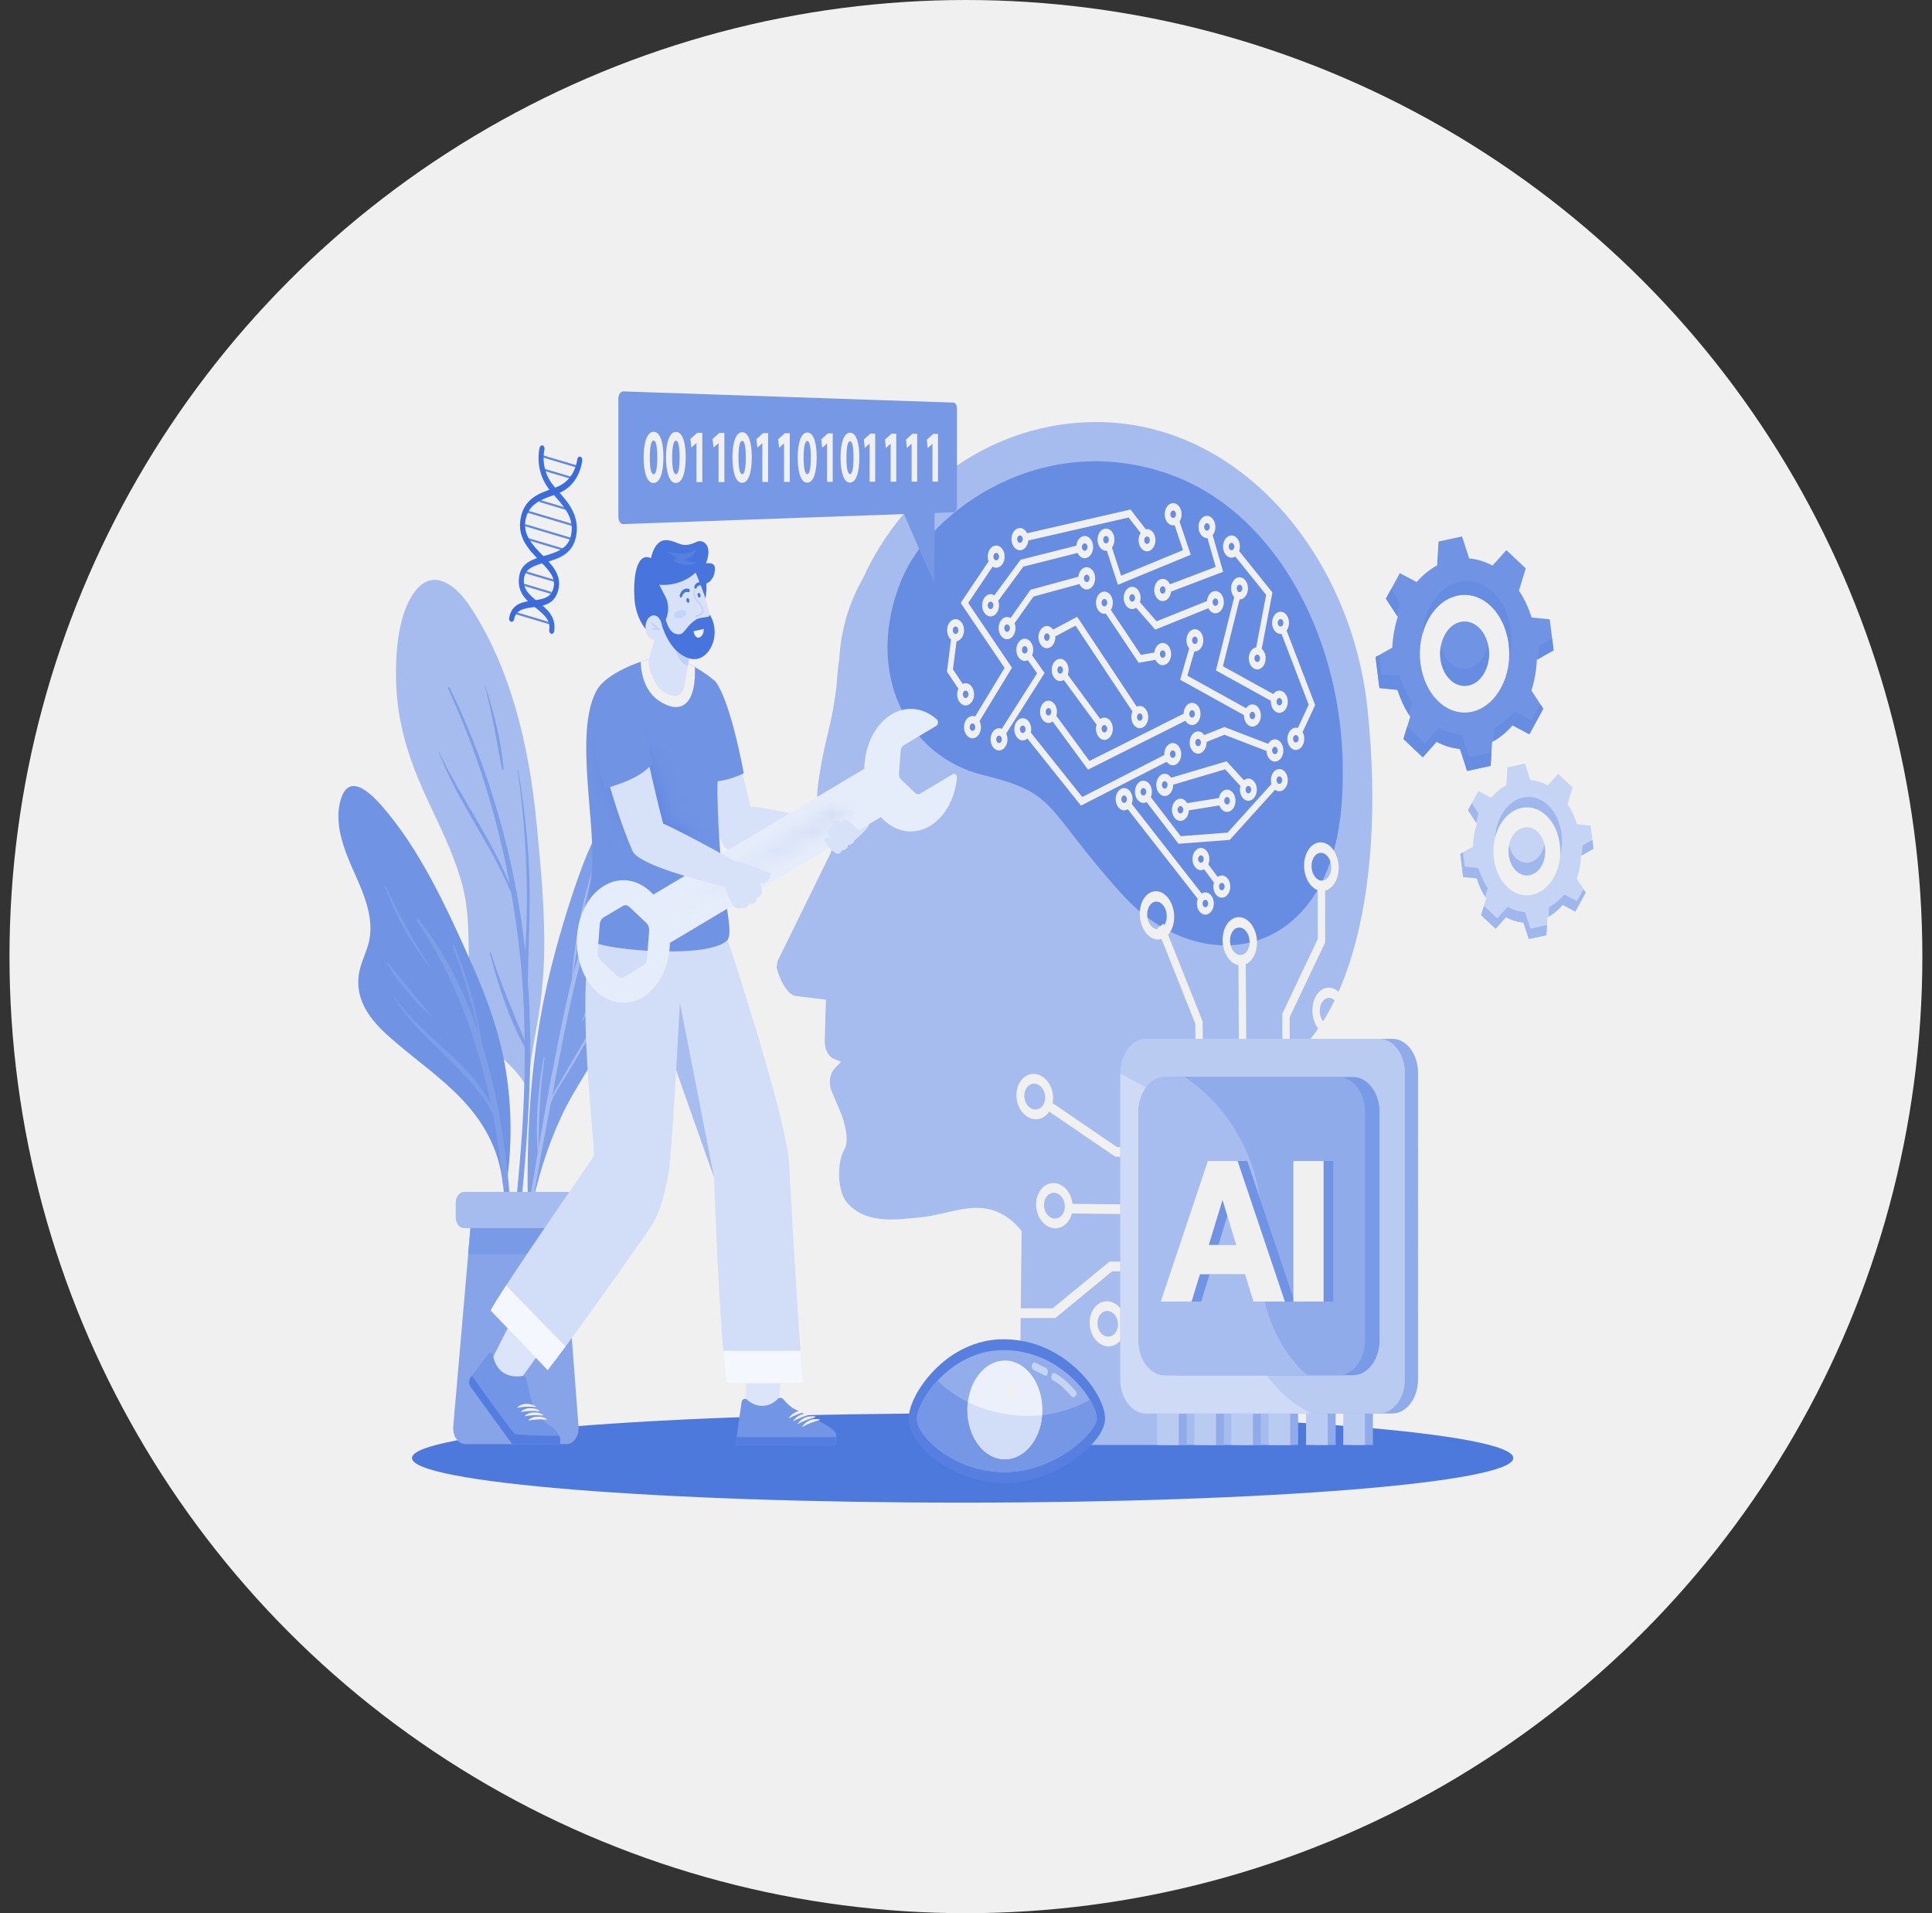 <svg width="101" height="100" viewBox="0 0 101 100" fill="none" xmlns="http://www.w3.org/2000/svg">
<rect x="0" y="0" width="101" height="100" fill="#333333" stroke="none"/>
<circle cx="50.496" cy="50" r="50" fill="#F0F0F0"/>
<g clip-path="url(#clip0_20_1162)">
<path d="M95.496 89H5.496V10H95.496V89ZM52.456 70.001C51.758 70.001 51.077 70.158 50.43 70.466C49.874 70.731 49.357 71.101 48.892 71.566C48.06 72.396 47.502 73.439 47.502 74.162C47.502 74.88 48.075 75.716 49.035 76.397C50.049 77.118 51.291 77.515 52.533 77.515C54.175 77.515 55.493 76.758 56.133 76.307C56.316 76.178 56.699 75.892 57.048 75.526H67.539L66.005 59.942C65.839 58.634 65.892 57.322 66.144 56.085C70.123 54.599 72.568 47.182 71.486 37.021C70.634 29.012 64.827 22.06 57.315 22.06C51.937 22.06 47.288 25.419 45.08 30.295C44.416 31.442 43.991 32.824 43.884 34.302C43.881 34.345 43.878 34.389 43.874 34.432C43.807 34.895 43.761 35.365 43.735 35.841C43.641 36.607 43.511 37.379 43.334 38.098C42.96 39.616 42.798 40.655 42.731 41.33C42.72 41.437 42.717 41.545 42.721 41.652L41.286 42.507C40.556 42.344 39.764 42.183 39.228 42.154C39.084 41.522 38.935 40.913 38.817 40.449C38.861 40.428 38.885 40.416 38.885 40.416C38.033 36.006 37.33 35.561 37.33 35.561V35.562C37.33 35.562 37.329 35.561 37.329 35.561C37.188 35.431 36.797 35.129 36.327 34.872C36.215 34.81 36.099 34.752 35.98 34.698L36.029 34.411L36.039 34.353C36.145 34.385 36.255 34.404 36.362 34.404C36.639 34.404 36.906 34.274 37.081 33.883C37.272 33.456 37.249 32.815 37.117 32.173C37.054 31.866 36.968 31.558 36.876 31.273C36.967 30.858 36.922 30.502 36.922 30.502C36.922 30.502 37.156 30.44 37.307 30.102C37.31 30.097 37.495 29.589 37.249 29.477C37.171 29.442 37.092 29.433 37.029 29.433C36.959 29.433 36.91 29.445 36.91 29.445C37.151 28.803 37.006 28.506 36.834 28.37C36.76 28.311 36.676 28.283 36.59 28.283C36.532 28.283 36.473 28.296 36.417 28.323C36.166 28.442 35.982 28.484 35.829 28.484C35.486 28.484 35.301 28.27 34.866 28.233C34.847 28.231 34.829 28.23 34.811 28.23C34.194 28.23 34.032 29.175 34.032 29.175C33.95 29.137 33.875 29.119 33.806 29.119C33.282 29.119 33.096 30.147 33.167 31.282C33.214 32.044 33.511 32.571 33.745 32.873C33.772 33.183 33.954 33.423 34.174 33.423C34.188 33.423 34.201 33.422 34.214 33.42L33.933 34.405C33.933 34.405 33.926 34.421 33.92 34.454C33.883 34.464 33.846 34.475 33.809 34.486C33.809 34.486 33.687 34.521 33.495 34.588C32.886 34.8 31.563 35.341 31.154 36.151C30.224 37.992 30.835 41.476 30.953 44.059C30.703 44.596 30.48 45.157 30.277 45.725C29.679 47.404 29.153 49.16 28.726 50.925C27.759 54.922 27.499 59.126 27.603 63.3C27.3 65.131 26.948 66.991 26.775 68.847C26.772 68.875 26.788 68.891 26.804 68.891C26.817 68.891 26.83 68.881 26.834 68.86C27.054 67.797 27.186 66.694 27.366 65.618C27.484 64.908 27.605 64.199 27.728 63.491C28.061 61.689 28.605 59.948 29.342 58.366C30.051 56.843 31.007 55.579 31.773 54.111C32.101 53.48 32.386 52.804 32.561 52.072C32.753 51.272 32.783 50.44 32.836 49.61C33.5 49.683 34.272 49.732 35.019 49.732C36.345 49.732 37.594 49.579 38.033 49.138C38.201 48.872 38.139 48.396 38.008 47.502L43.377 44.3C43.404 44.336 43.435 44.376 43.477 44.42C43.457 44.491 43.434 44.56 43.405 44.628L40.652 50.229L40.596 50.564C40.756 51.204 41.158 52.006 41.606 52.06L43.175 52.251L43.116 54.425C43.104 54.845 43.308 55.229 43.609 55.351L43.97 55.498L43.641 55.84C43.373 56.119 43.303 56.626 43.475 57.033L43.94 58.129C44.15 58.625 44.411 59.616 44.155 60.049C43.731 60.764 43.779 62.248 44.258 62.832C44.864 63.571 45.751 63.741 46.585 63.741C47.126 63.741 47.644 63.669 48.048 63.635C49.1 63.544 50.083 63.134 51.053 63.134C51.536 63.134 52.016 63.235 52.5 63.528C52.929 63.788 53.228 64.117 53.408 64.345L53.345 70.073C53.053 70.025 52.756 70.001 52.456 70.001ZM37.663 44.666C37.662 44.65 37.66 44.634 37.659 44.617L37.682 44.619L37.658 44.599C37.633 44.314 37.611 44.011 37.591 43.69C37.666 43.872 37.742 44.04 37.816 44.188C37.88 44.28 37.923 44.315 37.985 44.355C38.027 44.37 38.07 44.384 38.115 44.397L37.663 44.666Z" fill="#F0F0F0"/>
<path d="M50.325 73.876C34.427 73.876 21.538 74.921 21.538 76.209C21.538 77.497 34.427 78.541 50.325 78.541C66.224 78.541 79.112 77.497 79.112 76.209C79.112 74.921 66.224 73.876 50.325 73.876Z" fill="#4D79DD"/>
<path d="M24.566 31.689C23.836 30.588 22.655 29.662 21.703 30.897C20.805 32.061 20.664 34.131 20.709 35.684C20.766 37.712 21.334 39.532 22.103 41.264C22.832 42.902 23.694 44.473 24.174 46.281C24.731 48.377 24.297 50.604 24.76 52.706C24.931 53.488 25.254 54.14 25.705 54.687C26.264 55.363 26.955 55.855 27.43 56.633C27.426 56.743 27.424 56.856 27.422 56.97C27.422 57.144 27.625 57.175 27.631 56.999C27.655 57.053 27.659 56.855 27.637 56.801C27.676 55.709 27.877 54.66 28.067 53.595C28.281 52.391 28.416 51.179 28.446 49.94C28.498 47.633 28.272 45.335 28.054 43.05C27.658 38.921 26.68 34.884 24.566 31.689Z" fill="#A6BCEE"/>
<path d="M27.596 51.144C27.623 49.394 27.729 47.651 27.676 45.9C27.62 43.996 27.408 42.131 27.091 40.274C27.088 40.253 27.062 40.258 27.065 40.28C27.326 42.091 27.477 43.939 27.528 45.781C27.555 46.769 27.549 47.759 27.51 48.746C27.497 49.068 27.474 49.392 27.458 49.716L27.458 49.713C26.922 44.789 25.542 40.117 23.504 35.937C23.476 35.88 23.4 35.941 23.427 35.999C24.894 39.154 25.976 42.618 26.645 46.213C25.628 43.733 24.093 41.694 22.953 39.31C22.947 39.297 22.931 39.311 22.936 39.324C23.959 41.977 25.65 44.07 26.728 46.684C26.915 47.749 27.068 48.825 27.182 49.907C27.339 51.392 27.412 52.887 27.427 54.384C26.808 52.86 26.165 51.402 25.659 49.79C25.645 49.747 25.598 49.777 25.609 49.819C26.04 51.494 26.62 53.298 27.431 54.725C27.435 55.785 27.411 56.846 27.364 57.904C27.238 60.73 26.871 63.519 26.701 66.335C26.696 66.42 26.787 66.43 26.8 66.349C27.245 63.506 27.5 60.535 27.646 57.641C27.756 55.481 27.749 53.318 27.588 51.167C27.591 51.16 27.596 51.154 27.596 51.144Z" fill="#7E9EE7"/>
<path d="M25.367 35.846C25.36 35.826 25.338 35.84 25.343 35.86C25.735 37.288 25.957 38.734 26.24 40.197C26.253 40.264 26.326 40.25 26.321 40.18C26.206 38.695 25.803 37.215 25.367 35.846Z" fill="#7E9EE7"/>
<path d="M35.106 40.424C34.258 39.715 32.965 41.054 32.37 41.761C31.452 42.854 30.8 44.262 30.277 45.725C29.679 47.404 29.153 49.16 28.726 50.925C27.75 54.962 27.494 59.209 27.606 63.423C27.607 63.434 27.611 63.44 27.613 63.444C27.612 63.453 27.612 63.459 27.609 63.467C27.591 63.565 27.71 63.592 27.727 63.493C28.06 61.69 28.604 59.949 29.342 58.366C30.051 56.843 31.007 55.579 31.773 54.111C32.101 53.48 32.386 52.804 32.561 52.072C32.764 51.227 32.785 50.345 32.845 49.467C32.978 47.502 33.715 45.956 34.42 44.268C34.752 43.479 35.068 42.667 35.322 41.829C35.482 41.303 35.513 40.765 35.106 40.424Z" fill="#7E9EE7"/>
<path d="M32.708 43.843C32.032 45.308 31.345 46.77 30.776 48.314C30.459 49.177 30.192 50.064 29.957 50.967C30.233 49.031 30.564 47.173 31.048 45.299C31.052 45.282 31.034 45.27 31.029 45.287C30.439 47.125 30.014 49.191 29.896 51.183C29.896 51.187 29.898 51.19 29.898 51.192C29.76 51.74 29.632 52.292 29.513 52.849C29.009 55.207 28.566 57.589 28.156 59.98C28.163 58.401 28.238 56.851 28.465 55.294C28.47 55.258 28.429 55.249 28.423 55.284C28.125 56.889 27.991 58.576 28.114 60.224C27.958 61.134 27.808 62.044 27.66 62.954C27.345 64.897 26.959 66.874 26.775 68.847C26.77 68.898 26.824 68.908 26.834 68.86C27.054 67.797 27.186 66.694 27.366 65.618C27.546 64.538 27.731 63.46 27.922 62.383C28.2 60.815 28.491 59.251 28.788 57.689C28.986 57.117 29.37 56.608 29.657 56.128C29.972 55.601 30.287 55.074 30.593 54.538C31.165 53.54 31.688 52.504 32.134 51.4C32.143 51.376 32.115 51.36 32.105 51.382C31.556 52.618 30.905 53.768 30.245 54.903C29.935 55.435 29.621 55.964 29.312 56.497C29.166 56.749 29.002 57 28.868 57.271C28.952 56.828 29.035 56.384 29.12 55.941C29.533 53.812 29.93 51.664 30.546 49.617C31.147 47.615 31.947 45.736 32.768 43.88C32.79 43.831 32.73 43.796 32.708 43.843Z" fill="#A6BCEE"/>
<path d="M32.242 49.58C31.548 50.753 30.917 52.052 30.422 53.388C30.415 53.405 30.436 53.423 30.444 53.406C31.056 52.142 31.659 50.869 32.27 49.603C32.28 49.582 32.253 49.56 32.242 49.58Z" fill="#A6BCEE"/>
<path d="M24.671 50.399C23.349 47.428 21.948 44.386 19.948 42.11C19.394 41.481 18.261 40.349 17.82 41.77C17.392 43.151 18.108 44.678 18.617 45.824C19.032 46.765 19.505 47.894 19.327 49.024C19.214 49.739 18.817 50.319 18.745 51.048C18.584 52.658 19.802 53.722 20.684 54.482C22.882 56.381 25.896 58.074 26.296 61.951C26.311 62.088 26.491 62.054 26.478 61.919C26.478 61.911 26.476 61.903 26.474 61.894C26.478 61.885 26.485 61.882 26.485 61.871C26.769 59.907 26.763 57.905 26.443 55.949C26.116 53.951 25.453 52.155 24.671 50.399Z" fill="#7093E4"/>
<path d="M23.735 49.421C23.71 49.366 23.649 49.415 23.67 49.471C24.223 50.963 24.694 52.463 25.03 54.05C24.282 51.828 23.257 49.78 21.872 48.028C21.819 47.961 21.743 48.062 21.792 48.134C23.683 50.919 24.913 54.125 25.656 57.691C24.402 55.364 22.085 54.2 20.628 52.123C20.612 52.101 20.589 52.133 20.603 52.156C22.086 54.534 24.393 55.695 25.757 58.2C25.774 58.288 25.793 58.377 25.81 58.466C26.606 62.739 26.66 67.191 26.565 71.567C26.563 71.649 26.655 71.646 26.66 71.567C27.006 66.014 26.853 59.836 25.201 54.568C24.907 52.778 24.439 51.002 23.735 49.421Z" fill="#7E9EE7"/>
<path d="M20.291 50.339C20.259 50.302 20.219 50.358 20.245 50.399C20.882 51.426 21.729 52.408 22.563 53.151C22.572 53.159 22.582 53.141 22.575 53.132C21.808 52.208 21.055 51.263 20.291 50.339Z" fill="#7E9EE7"/>
<path d="M20.17 46.336C20.153 46.301 20.116 46.332 20.129 46.368C20.685 47.903 21.51 49.328 22.439 50.506C22.452 50.522 22.47 50.498 22.458 50.481C21.593 49.177 20.864 47.802 20.17 46.336Z" fill="#7E9EE7"/>
<path d="M29.411 63.614H24.645L23.695 74.551C23.651 75.048 23.947 75.483 24.326 75.483H29.611C29.987 75.483 30.281 75.055 30.244 74.562L29.411 63.614Z" fill="#87A4E8"/>
<path d="M24.645 63.614L24.477 65.543H29.558L29.411 63.614H24.645Z" fill="#799AE6"/>
<path d="M29.669 62.299H24.259C24.018 62.299 23.823 62.556 23.823 62.872V63.621C23.823 63.938 24.018 64.194 24.259 64.194H29.669C29.909 64.194 30.104 63.938 30.104 63.621V62.872C30.104 62.556 29.909 62.299 29.669 62.299Z" fill="#A6BCEE"/>
<path d="M57.315 22.06C51.937 22.06 47.288 25.419 45.08 30.295C44.416 31.442 43.991 32.824 43.884 34.302C43.881 34.345 43.878 34.389 43.874 34.433C43.807 34.895 43.761 35.365 43.735 35.841C43.641 36.607 43.511 37.379 43.334 38.098C42.96 39.616 42.798 40.655 42.731 41.33C42.67 41.942 42.846 42.554 43.193 42.959C43.551 43.377 43.64 44.078 43.405 44.628L40.652 50.229L40.596 50.565C40.756 51.204 41.158 52.006 41.606 52.06L43.175 52.251L43.116 54.425C43.104 54.846 43.308 55.229 43.609 55.351L43.97 55.498L43.641 55.841C43.373 56.119 43.303 56.626 43.475 57.033L43.94 58.129C44.15 58.625 44.411 59.616 44.155 60.049C43.731 60.764 43.779 62.248 44.258 62.832C45.257 64.05 47.022 63.723 48.048 63.635C49.624 63.499 51.042 62.646 52.5 63.528C52.929 63.788 53.228 64.117 53.408 64.345L53.285 75.526H67.539L66.005 59.943C65.839 58.634 65.892 57.322 66.144 56.085C70.123 54.599 72.568 47.182 71.486 37.021C70.634 29.012 64.827 22.06 57.315 22.06Z" fill="#A6BCEE"/>
<path d="M61.42 24.897C54.675 22.3 48.62 26.659 47.126 30.307C45.148 35.136 47.397 39.533 51.394 40.51C55.391 41.487 54.541 42.188 58.662 46.746C62.783 51.303 69.462 50.166 70.121 42.19C70.128 42.11 70.134 42.031 70.14 41.951C70.717 34.253 67.059 27.069 61.42 24.897Z" fill="#678DE2"/>
<path d="M56.704 28.789C56.623 28.789 56.557 28.702 56.557 28.595C56.557 28.488 56.623 28.401 56.704 28.401C56.786 28.401 56.852 28.488 56.852 28.595C56.852 28.702 56.786 28.789 56.704 28.789ZM51.785 31.834C51.703 31.834 51.637 31.747 51.637 31.64C51.637 31.533 51.703 31.447 51.785 31.447C51.866 31.447 51.932 31.533 51.932 31.64C51.932 31.747 51.866 31.834 51.785 31.834ZM56.704 28.014C56.48 28.014 56.294 28.236 56.267 28.522L53.351 29.258L51.981 31.121C51.922 31.081 51.855 31.059 51.785 31.059C51.541 31.059 51.343 31.32 51.343 31.64C51.343 31.961 51.541 32.221 51.785 32.221C52.028 32.221 52.226 31.961 52.226 31.64C52.226 31.554 52.212 31.473 52.186 31.4L53.498 29.616L56.33 28.901C56.408 29.066 56.546 29.176 56.704 29.176C56.948 29.176 57.146 28.915 57.146 28.595C57.146 28.274 56.948 28.014 56.704 28.014Z" fill="#F0F0F0"/>
<path d="M67.743 38.81C67.662 38.81 67.596 38.723 67.596 38.617C67.596 38.51 67.662 38.423 67.743 38.423C67.824 38.423 67.89 38.51 67.89 38.617C67.89 38.723 67.824 38.81 67.743 38.81ZM66.944 32.748C66.862 32.748 66.796 32.661 66.796 32.554C66.796 32.447 66.862 32.36 66.944 32.36C67.025 32.36 67.091 32.447 67.091 32.554C67.091 32.661 67.025 32.748 66.944 32.748ZM67.26 32.959C67.337 32.855 67.385 32.712 67.385 32.554C67.385 32.233 67.187 31.972 66.944 31.972C66.7 31.972 66.502 32.233 66.502 32.554C66.502 32.874 66.7 33.135 66.944 33.135C66.961 33.135 66.978 33.133 66.995 33.131L68.415 36.835L67.849 38.053C67.815 38.042 67.779 38.035 67.743 38.035C67.499 38.035 67.301 38.296 67.301 38.617C67.301 38.937 67.499 39.198 67.743 39.198C67.986 39.198 68.184 38.937 68.184 38.617C68.184 38.485 68.151 38.365 68.095 38.267L68.752 36.854L67.26 32.959Z" fill="#F0F0F0"/>
<path d="M56.809 30.422C56.728 30.422 56.662 30.335 56.662 30.228C56.662 30.122 56.728 30.035 56.809 30.035C56.891 30.035 56.957 30.122 56.957 30.228C56.957 30.335 56.891 30.422 56.809 30.422ZM52.646 33.025C52.565 33.025 52.499 32.937 52.499 32.831C52.499 32.724 52.565 32.637 52.646 32.637C52.727 32.637 52.794 32.724 52.794 32.831C52.794 32.937 52.727 33.025 52.646 33.025ZM56.809 29.647C56.587 29.647 56.403 29.864 56.373 30.146L53.874 30.826L52.829 32.302C52.773 32.268 52.712 32.249 52.646 32.249C52.403 32.249 52.205 32.51 52.205 32.831C52.205 33.151 52.403 33.412 52.646 33.412C52.89 33.412 53.088 33.151 53.088 32.831C53.088 32.737 53.071 32.65 53.041 32.572L54.026 31.181L56.431 30.526C56.508 30.695 56.649 30.81 56.809 30.81C57.053 30.81 57.251 30.549 57.251 30.228C57.251 29.908 57.053 29.647 56.809 29.647Z" fill="#F0F0F0"/>
<path d="M50.839 38.201C50.757 38.201 50.691 38.114 50.691 38.007C50.691 37.901 50.757 37.814 50.839 37.814C50.92 37.814 50.986 37.901 50.986 38.007C50.986 38.114 50.92 38.201 50.839 38.201ZM52.079 28.899C52.16 28.899 52.226 28.986 52.226 29.093C52.226 29.2 52.16 29.287 52.079 29.287C51.998 29.287 51.932 29.2 51.932 29.093C51.932 28.986 51.998 28.899 52.079 28.899ZM51.89 29.618C51.947 29.654 52.011 29.675 52.079 29.675C52.322 29.675 52.52 29.414 52.52 29.093C52.52 28.773 52.322 28.512 52.079 28.512C51.835 28.512 51.637 28.773 51.637 29.093C51.637 29.183 51.653 29.267 51.681 29.343L50.221 31.516L52.517 34.913L50.974 37.454C50.931 37.436 50.886 37.426 50.839 37.426C50.595 37.426 50.397 37.687 50.397 38.007C50.397 38.328 50.595 38.589 50.839 38.589C51.082 38.589 51.28 38.328 51.28 38.007C51.28 37.89 51.253 37.781 51.208 37.689L52.902 34.9L50.615 31.515L51.89 29.618Z" fill="#F0F0F0"/>
<path d="M52.226 38.838C52.145 38.838 52.079 38.751 52.079 38.644C52.079 38.537 52.145 38.45 52.226 38.45C52.307 38.45 52.373 38.537 52.373 38.644C52.373 38.751 52.307 38.838 52.226 38.838ZM53.572 34.159C53.491 34.159 53.425 34.072 53.425 33.966C53.425 33.859 53.491 33.772 53.572 33.772C53.653 33.772 53.719 33.859 53.719 33.966C53.719 34.072 53.653 34.159 53.572 34.159ZM53.955 34.252C53.992 34.168 54.013 34.07 54.013 33.966C54.013 33.645 53.815 33.384 53.572 33.384C53.328 33.384 53.13 33.645 53.13 33.966C53.13 34.286 53.328 34.547 53.572 34.547C53.629 34.547 53.683 34.532 53.733 34.507L54.217 35.191L52.371 38.096C52.326 38.075 52.277 38.063 52.226 38.063C51.983 38.063 51.785 38.324 51.785 38.644C51.785 38.965 51.983 39.225 52.226 39.225C52.47 39.225 52.668 38.965 52.668 38.644C52.668 38.532 52.643 38.427 52.601 38.339L54.609 35.177L53.955 34.252Z" fill="#F0F0F0"/>
<path d="M61.309 39.613C61.228 39.613 61.162 39.526 61.162 39.419C61.162 39.312 61.228 39.225 61.309 39.225C61.39 39.225 61.456 39.312 61.456 39.419C61.456 39.526 61.39 39.613 61.309 39.613ZM53.467 38.312C53.385 38.312 53.319 38.225 53.319 38.118C53.319 38.011 53.385 37.924 53.467 37.924C53.548 37.924 53.614 38.011 53.614 38.118C53.614 38.225 53.548 38.312 53.467 38.312ZM61.309 38.838C61.066 38.838 60.867 39.099 60.867 39.419C60.867 39.434 60.868 39.448 60.869 39.462L56.576 41.658L53.888 38.292C53.901 38.237 53.908 38.178 53.908 38.118C53.908 37.798 53.71 37.537 53.467 37.537C53.223 37.537 53.025 37.798 53.025 38.118C53.025 38.439 53.223 38.7 53.467 38.7C53.556 38.7 53.639 38.664 53.709 38.603L56.509 42.108L60.988 39.817C61.068 39.93 61.182 40.001 61.309 40.001C61.552 40.001 61.751 39.74 61.751 39.419C61.751 39.099 61.552 38.838 61.309 38.838Z" fill="#F0F0F0"/>
<path d="M63.874 46.534C63.793 46.534 63.727 46.447 63.727 46.34C63.727 46.233 63.793 46.146 63.874 46.146C63.955 46.146 64.021 46.233 64.021 46.34C64.021 46.447 63.955 46.534 63.874 46.534ZM62.781 45.094C62.7 45.094 62.633 45.007 62.633 44.901C62.633 44.794 62.7 44.707 62.781 44.707C62.862 44.707 62.928 44.794 62.928 44.901C62.928 45.007 62.862 45.094 62.781 45.094ZM63.874 45.759C63.795 45.759 63.721 45.786 63.657 45.835L63.167 45.181C63.202 45.098 63.222 45.002 63.222 44.901C63.222 44.58 63.024 44.319 62.781 44.319C62.537 44.319 62.339 44.58 62.339 44.901C62.339 45.221 62.537 45.482 62.781 45.482C62.84 45.482 62.895 45.467 62.947 45.439L63.463 46.129C63.444 46.194 63.432 46.265 63.432 46.34C63.432 46.661 63.63 46.921 63.874 46.921C64.117 46.921 64.315 46.661 64.315 46.34C64.315 46.019 64.117 45.759 63.874 45.759Z" fill="#F0F0F0"/>
<path d="M63.538 31.668C63.473 31.668 63.419 31.613 63.399 31.538L63.395 31.523C63.392 31.508 63.39 31.491 63.39 31.474C63.39 31.367 63.456 31.28 63.538 31.28C63.619 31.28 63.685 31.367 63.685 31.474C63.685 31.581 63.619 31.668 63.538 31.668ZM59.185 31.447C59.104 31.447 59.038 31.359 59.038 31.253C59.038 31.146 59.104 31.059 59.185 31.059C59.266 31.059 59.333 31.146 59.333 31.253C59.333 31.359 59.266 31.447 59.185 31.447ZM63.538 30.893C63.309 30.893 63.12 31.123 63.098 31.416L60.461 32.475L59.592 31.477C59.614 31.408 59.627 31.332 59.627 31.253C59.627 30.932 59.429 30.671 59.185 30.671C58.942 30.671 58.744 30.932 58.744 31.253C58.744 31.573 58.942 31.834 59.185 31.834C59.261 31.834 59.332 31.809 59.394 31.765L60.391 32.909L63.169 31.793C63.248 31.951 63.384 32.056 63.538 32.056C63.781 32.056 63.979 31.795 63.979 31.474C63.979 31.154 63.781 30.893 63.538 30.893Z" fill="#F0F0F0"/>
<path d="M66.881 40.97C66.799 40.97 66.733 40.883 66.733 40.776C66.733 40.669 66.799 40.582 66.881 40.582C66.962 40.582 67.028 40.669 67.028 40.776C67.028 40.883 66.962 40.97 66.881 40.97ZM59.774 41.578C59.693 41.578 59.627 41.492 59.627 41.385C59.627 41.278 59.693 41.191 59.774 41.191C59.855 41.191 59.921 41.278 59.921 41.385C59.921 41.492 59.855 41.578 59.774 41.578ZM66.881 40.194C66.637 40.194 66.439 40.455 66.439 40.776C66.439 40.848 66.45 40.917 66.468 40.981L64.174 43.52L61.723 43.705L60.161 41.665C60.196 41.582 60.216 41.486 60.216 41.385C60.216 41.064 60.017 40.803 59.774 40.803C59.531 40.803 59.333 41.064 59.333 41.385C59.333 41.705 59.531 41.966 59.774 41.966C59.833 41.966 59.889 41.95 59.94 41.923L61.609 44.102L64.289 43.9L66.658 41.277C66.723 41.328 66.799 41.357 66.881 41.357C67.124 41.357 67.322 41.096 67.322 40.776C67.322 40.455 67.124 40.194 66.881 40.194Z" fill="#F0F0F0"/>
<path d="M66.649 39.419C66.568 39.419 66.502 39.332 66.502 39.225C66.502 39.118 66.568 39.032 66.649 39.032C66.731 39.032 66.797 39.118 66.797 39.225C66.797 39.332 66.731 39.419 66.649 39.419ZM62.634 39.004C62.553 39.004 62.486 38.917 62.486 38.81C62.486 38.703 62.553 38.617 62.634 38.617C62.715 38.617 62.781 38.703 62.781 38.81C62.781 38.917 62.715 39.004 62.634 39.004ZM66.649 38.644C66.504 38.644 66.375 38.737 66.295 38.88L64.006 37.999L62.961 38.421C62.88 38.303 62.764 38.229 62.634 38.229C62.39 38.229 62.192 38.49 62.192 38.81C62.192 39.131 62.39 39.392 62.634 39.392C62.877 39.392 63.075 39.131 63.075 38.81C63.075 38.801 63.074 38.791 63.074 38.781L64.008 38.404L66.209 39.251C66.219 39.56 66.412 39.807 66.649 39.807C66.893 39.807 67.091 39.546 67.091 39.225C67.091 38.905 66.893 38.644 66.649 38.644Z" fill="#F0F0F0"/>
<path d="M63.012 47.42C62.931 47.42 62.865 47.333 62.865 47.226C62.865 47.119 62.931 47.032 63.012 47.032C63.093 47.032 63.159 47.119 63.159 47.226C63.159 47.333 63.093 47.42 63.012 47.42ZM58.765 41.966C58.684 41.966 58.618 41.879 58.618 41.772C58.618 41.665 58.684 41.578 58.765 41.578C58.846 41.578 58.912 41.665 58.912 41.772C58.912 41.879 58.846 41.966 58.765 41.966ZM63.012 46.645C62.944 46.645 62.879 46.666 62.821 46.703L59.164 42.02C59.191 41.945 59.207 41.861 59.207 41.772C59.207 41.452 59.008 41.191 58.765 41.191C58.522 41.191 58.324 41.452 58.324 41.772C58.324 42.093 58.522 42.354 58.765 42.354C58.834 42.354 58.898 42.332 58.956 42.295L62.614 46.977C62.586 47.053 62.571 47.137 62.571 47.226C62.571 47.547 62.769 47.807 63.012 47.807C63.256 47.807 63.454 47.547 63.454 47.226C63.454 46.905 63.256 46.645 63.012 46.645Z" fill="#F0F0F0"/>
<path d="M59.585 37.675C59.504 37.675 59.438 37.588 59.438 37.481C59.438 37.375 59.504 37.288 59.585 37.288C59.666 37.288 59.732 37.375 59.732 37.481C59.732 37.588 59.666 37.675 59.585 37.675ZM54.728 33.495C54.647 33.495 54.581 33.408 54.581 33.301C54.581 33.194 54.647 33.107 54.728 33.107C54.809 33.107 54.875 33.194 54.875 33.301C54.875 33.408 54.809 33.495 54.728 33.495ZM59.585 36.9C59.529 36.9 59.477 36.914 59.428 36.939L56.311 32.239L55.053 32.908C54.972 32.793 54.856 32.72 54.728 32.72C54.485 32.72 54.287 32.981 54.287 33.301C54.287 33.622 54.485 33.883 54.728 33.883C54.972 33.883 55.17 33.622 55.17 33.301C55.17 33.289 55.169 33.277 55.168 33.264L56.227 32.702L59.203 37.19C59.166 37.276 59.144 37.375 59.144 37.481C59.144 37.802 59.342 38.063 59.585 38.063C59.828 38.063 60.027 37.802 60.027 37.481C60.027 37.161 59.828 36.9 59.585 36.9Z" fill="#F0F0F0"/>
<path d="M57.734 38.284C57.653 38.284 57.587 38.197 57.587 38.09C57.587 37.983 57.653 37.897 57.734 37.897C57.816 37.897 57.882 37.983 57.882 38.09C57.882 38.197 57.816 38.284 57.734 38.284ZM55.422 35.211C55.341 35.211 55.275 35.124 55.275 35.017C55.275 34.91 55.341 34.824 55.422 34.824C55.503 34.824 55.569 34.91 55.569 35.017C55.569 35.124 55.503 35.211 55.422 35.211ZM57.734 37.509C57.656 37.509 57.583 37.536 57.519 37.583L55.822 35.27L55.816 35.278C55.846 35.2 55.863 35.111 55.863 35.017C55.863 34.697 55.665 34.436 55.422 34.436C55.178 34.436 54.98 34.697 54.98 35.017C54.98 35.338 55.178 35.599 55.422 35.599C55.49 35.599 55.554 35.578 55.612 35.541L57.325 37.876C57.304 37.942 57.293 38.014 57.293 38.09C57.293 38.411 57.491 38.672 57.734 38.672C57.978 38.672 58.176 38.411 58.176 38.09C58.176 37.77 57.978 37.509 57.734 37.509Z" fill="#F0F0F0"/>
<path d="M62.318 37.509C62.237 37.509 62.171 37.422 62.171 37.315C62.171 37.208 62.237 37.122 62.318 37.122C62.4 37.122 62.465 37.208 62.465 37.315C62.465 37.422 62.4 37.509 62.318 37.509ZM54.812 37.398C54.731 37.398 54.665 37.312 54.665 37.205C54.665 37.098 54.731 37.011 54.812 37.011C54.893 37.011 54.959 37.098 54.959 37.205C54.959 37.312 54.893 37.398 54.812 37.398ZM62.318 36.734C62.078 36.734 61.882 36.989 61.877 37.304L56.953 39.774L55.223 37.417C55.242 37.351 55.254 37.28 55.254 37.205C55.254 36.884 55.056 36.623 54.812 36.623C54.569 36.623 54.371 36.884 54.371 37.205C54.371 37.525 54.569 37.786 54.812 37.786C54.891 37.786 54.965 37.758 55.029 37.711L56.876 40.227L61.97 37.672C62.051 37.808 62.177 37.897 62.318 37.897C62.562 37.897 62.76 37.636 62.76 37.315C62.76 36.995 62.562 36.734 62.318 36.734Z" fill="#F0F0F0"/>
<path d="M50.481 36.485C50.4 36.485 50.334 36.398 50.334 36.291C50.334 36.184 50.4 36.097 50.481 36.097C50.562 36.097 50.628 36.184 50.628 36.291C50.628 36.398 50.562 36.485 50.481 36.485ZM49.955 32.747C50.036 32.747 50.102 32.834 50.102 32.941C50.102 33.048 50.036 33.135 49.955 33.135C49.874 33.135 49.808 33.048 49.808 32.941C49.808 32.834 49.874 32.747 49.955 32.747ZM50.481 35.71C50.426 35.71 50.374 35.723 50.325 35.747L49.818 34.986L50.006 33.518C50.225 33.485 50.397 33.239 50.397 32.941C50.397 32.621 50.199 32.36 49.955 32.36C49.712 32.36 49.514 32.621 49.514 32.941C49.514 33.147 49.596 33.328 49.718 33.431L49.504 35.104L50.1 35.997C50.062 36.084 50.039 36.184 50.039 36.291C50.039 36.612 50.237 36.872 50.481 36.872C50.724 36.872 50.922 36.612 50.922 36.291C50.922 35.971 50.724 35.71 50.481 35.71Z" fill="#F0F0F0"/>
<path d="M60.783 34.381C60.702 34.381 60.636 34.294 60.636 34.187C60.636 34.08 60.702 33.993 60.783 33.993C60.864 33.993 60.93 34.08 60.93 34.187C60.93 34.294 60.864 34.381 60.783 34.381ZM57.734 31.696C57.653 31.696 57.587 31.608 57.587 31.502C57.587 31.395 57.653 31.308 57.734 31.308C57.816 31.308 57.882 31.395 57.882 31.502C57.882 31.608 57.816 31.696 57.734 31.696ZM60.783 33.605C60.56 33.605 60.376 33.825 60.346 34.108L59.643 34.23L58.071 31.877C58.136 31.776 58.176 31.645 58.176 31.502C58.176 31.181 57.978 30.92 57.734 30.92C57.491 30.92 57.293 31.181 57.293 31.502C57.293 31.822 57.491 32.083 57.734 32.083C57.76 32.083 57.785 32.08 57.81 32.074L59.526 34.642L60.407 34.489C60.484 34.656 60.624 34.768 60.783 34.768C61.027 34.768 61.225 34.508 61.225 34.187C61.225 33.866 61.027 33.605 60.783 33.605Z" fill="#F0F0F0"/>
<path d="M57.819 28.401C57.737 28.401 57.671 28.314 57.671 28.207C57.671 28.101 57.737 28.014 57.819 28.014C57.9 28.014 57.966 28.101 57.966 28.207C57.966 28.314 57.9 28.401 57.819 28.401ZM61.33 27.072C61.249 27.072 61.183 26.986 61.183 26.879C61.183 26.772 61.249 26.685 61.33 26.685C61.411 26.685 61.477 26.772 61.477 26.879C61.477 26.986 61.411 27.072 61.33 27.072ZM61.771 26.879C61.771 26.558 61.573 26.297 61.33 26.297C61.086 26.297 60.888 26.558 60.888 26.879C60.888 27.199 61.086 27.46 61.33 27.46C61.356 27.46 61.381 27.457 61.406 27.451L61.845 28.755L58.608 30.091L58.13 28.619C58.21 28.514 58.26 28.368 58.26 28.207C58.26 27.887 58.062 27.626 57.819 27.626C57.575 27.626 57.377 27.887 57.377 28.207C57.377 28.528 57.575 28.789 57.819 28.789C57.834 28.789 57.849 28.788 57.864 28.786L58.442 30.565L62.248 28.995L61.663 27.259C61.73 27.157 61.771 27.024 61.771 26.879Z" fill="#F0F0F0"/>
<path d="M63.096 27.737C63.015 27.737 62.949 27.65 62.949 27.543C62.949 27.436 63.015 27.349 63.096 27.349C63.177 27.349 63.243 27.436 63.243 27.543C63.243 27.65 63.177 27.737 63.096 27.737ZM60.783 31.031C60.702 31.031 60.636 30.944 60.636 30.837C60.636 30.73 60.702 30.643 60.783 30.643C60.864 30.643 60.93 30.73 60.93 30.837C60.93 30.944 60.864 31.031 60.783 31.031ZM63.538 27.543C63.538 27.223 63.34 26.962 63.096 26.962C62.852 26.962 62.654 27.223 62.654 27.543C62.654 27.864 62.852 28.124 63.096 28.124C63.105 28.124 63.114 28.123 63.123 28.123L63.554 29.63L61.162 30.541C61.085 30.37 60.944 30.256 60.783 30.256C60.54 30.256 60.342 30.517 60.342 30.837C60.342 31.158 60.54 31.419 60.783 31.419C61.005 31.419 61.188 31.202 61.219 30.922L63.942 29.886L63.394 27.971C63.482 27.865 63.538 27.712 63.538 27.543Z" fill="#F0F0F0"/>
<path d="M65.724 34.602C65.643 34.602 65.577 34.515 65.577 34.408C65.577 34.302 65.643 34.215 65.724 34.215C65.805 34.215 65.871 34.302 65.871 34.408C65.871 34.515 65.805 34.602 65.724 34.602ZM64.379 28.761C64.297 28.761 64.231 28.674 64.231 28.567C64.231 28.46 64.297 28.374 64.379 28.374C64.46 28.374 64.526 28.46 64.526 28.567C64.526 28.674 64.46 28.761 64.379 28.761ZM64.781 28.807C64.806 28.734 64.82 28.653 64.82 28.567C64.82 28.247 64.622 27.986 64.379 27.986C64.135 27.986 63.937 28.247 63.937 28.567C63.937 28.888 64.135 29.149 64.379 29.149C64.45 29.149 64.517 29.126 64.577 29.086L66.191 31.094L65.672 33.832C65.453 33.866 65.283 34.111 65.283 34.408C65.283 34.729 65.481 34.99 65.724 34.99C65.968 34.99 66.166 34.729 66.166 34.408C66.166 34.202 66.083 34.02 65.959 33.917L66.519 30.968L64.781 28.807Z" fill="#F0F0F0"/>
<path d="M66.881 36.872C66.799 36.872 66.733 36.785 66.733 36.678C66.733 36.572 66.799 36.485 66.881 36.485C66.962 36.485 67.028 36.572 67.028 36.678C67.028 36.785 66.962 36.872 66.881 36.872ZM64.799 30.561C64.88 30.561 64.946 30.647 64.946 30.754C64.946 30.861 64.88 30.948 64.799 30.948C64.718 30.948 64.652 30.861 64.652 30.754C64.652 30.647 64.718 30.561 64.799 30.561ZM66.881 36.097C66.755 36.097 66.642 36.166 66.562 36.277L63.93 34.825L64.801 31.336C65.043 31.334 65.241 31.074 65.241 30.754C65.241 30.434 65.043 30.173 64.799 30.173C64.556 30.173 64.358 30.434 64.358 30.754C64.358 30.937 64.422 31.101 64.523 31.207L63.566 35.044L66.441 36.631C66.44 36.647 66.439 36.663 66.439 36.678C66.439 36.999 66.637 37.26 66.881 37.26C67.124 37.26 67.322 36.999 67.322 36.678C67.322 36.358 67.124 36.097 66.881 36.097Z" fill="#F0F0F0"/>
<path d="M65.472 37.592C65.391 37.592 65.325 37.505 65.325 37.398C65.325 37.291 65.391 37.205 65.472 37.205C65.553 37.205 65.619 37.291 65.619 37.398C65.619 37.505 65.553 37.592 65.472 37.592ZM62.465 33.274C62.547 33.274 62.612 33.36 62.612 33.467C62.612 33.574 62.547 33.661 62.465 33.661C62.384 33.661 62.318 33.574 62.318 33.467C62.318 33.36 62.384 33.274 62.465 33.274ZM65.472 36.817C65.339 36.817 65.22 36.895 65.139 37.017L62.072 35.317L62.439 34.047C62.448 34.048 62.456 34.049 62.465 34.049C62.709 34.049 62.907 33.788 62.907 33.467C62.907 33.147 62.709 32.886 62.465 32.886C62.222 32.886 62.024 33.147 62.024 33.467C62.024 33.637 62.08 33.789 62.168 33.895L61.696 35.53L65.031 37.378C65.031 37.385 65.031 37.392 65.031 37.398C65.031 37.719 65.229 37.98 65.472 37.98C65.716 37.98 65.914 37.719 65.914 37.398C65.914 37.078 65.716 36.817 65.472 36.817Z" fill="#F0F0F0"/>
<path d="M59.964 28.429C59.882 28.429 59.816 28.342 59.816 28.235C59.816 28.128 59.882 28.041 59.964 28.041C60.045 28.041 60.111 28.128 60.111 28.235C60.111 28.342 60.045 28.429 59.964 28.429ZM53.319 28.373C53.238 28.373 53.172 28.287 53.172 28.18C53.172 28.073 53.238 27.986 53.319 27.986C53.401 27.986 53.467 28.073 53.467 28.18C53.467 28.287 53.401 28.373 53.319 28.373ZM59.964 27.654C59.94 27.654 59.918 27.657 59.896 27.661L59.1 26.632L53.694 27.872C53.615 27.708 53.477 27.598 53.319 27.598C53.076 27.598 52.878 27.859 52.878 28.18C52.878 28.5 53.076 28.761 53.319 28.761C53.544 28.761 53.73 28.538 53.757 28.251L59.002 27.048L59.628 27.858C59.562 27.959 59.522 28.091 59.522 28.235C59.522 28.555 59.72 28.816 59.964 28.816C60.207 28.816 60.405 28.555 60.405 28.235C60.405 27.915 60.207 27.654 59.964 27.654Z" fill="#F0F0F0"/>
<path d="M64.147 42.049C64.066 42.049 64 41.962 64 41.855C64 41.748 64.066 41.661 64.147 41.661C64.229 41.661 64.295 41.748 64.295 41.855C64.295 41.962 64.229 42.049 64.147 42.049ZM61.708 42.52C61.627 42.52 61.561 42.433 61.561 42.326C61.561 42.219 61.627 42.132 61.708 42.132C61.79 42.132 61.856 42.219 61.856 42.326C61.856 42.433 61.79 42.52 61.708 42.52ZM64.147 41.274C63.941 41.274 63.768 41.461 63.72 41.713L62.062 41.979C61.981 41.837 61.853 41.745 61.708 41.745C61.465 41.745 61.267 42.005 61.267 42.326C61.267 42.647 61.465 42.907 61.708 42.907C61.944 42.907 62.137 42.663 62.149 42.356L63.747 42.099C63.817 42.298 63.97 42.437 64.147 42.437C64.391 42.437 64.589 42.176 64.589 41.855C64.589 41.535 64.391 41.274 64.147 41.274Z" fill="#F0F0F0"/>
<path d="M65.261 41.468C65.18 41.468 65.114 41.381 65.114 41.274C65.114 41.167 65.18 41.08 65.261 41.08C65.343 41.08 65.409 41.167 65.409 41.274C65.409 41.381 65.343 41.468 65.261 41.468ZM60.888 41.219C60.807 41.219 60.741 41.132 60.741 41.025C60.741 40.918 60.807 40.831 60.888 40.831C60.969 40.831 61.036 40.918 61.036 41.025C61.036 41.132 60.969 41.219 60.888 41.219ZM65.261 40.693C65.176 40.693 65.097 40.725 65.029 40.781L64.123 39.791L61.225 40.649C61.144 40.523 61.023 40.443 60.888 40.443C60.645 40.443 60.447 40.704 60.447 41.025C60.447 41.345 60.645 41.606 60.888 41.606C61.132 41.606 61.33 41.345 61.33 41.025C61.33 41.022 61.33 41.019 61.329 41.016L64.046 40.21L64.845 41.084C64.829 41.143 64.82 41.207 64.82 41.274C64.82 41.594 65.018 41.855 65.261 41.855C65.505 41.855 65.703 41.594 65.703 41.274C65.703 40.953 65.505 40.693 65.261 40.693Z" fill="#F0F0F0"/>
<path d="M60.492 48.566C60.209 48.548 59.974 48.211 59.969 47.814C59.964 47.417 60.19 47.108 60.474 47.126C60.758 47.144 60.992 47.482 60.997 47.879C61.001 48.276 60.775 48.584 60.492 48.566ZM60.467 46.584C59.97 46.553 59.574 47.094 59.583 47.79C59.593 48.485 60.003 49.074 60.499 49.106C60.994 49.137 61.391 48.598 61.383 47.904C61.375 47.208 60.964 46.615 60.467 46.584Z" fill="#F0F0F0"/>
<path d="M64.819 49.916C64.536 49.898 64.304 49.562 64.301 49.167C64.298 48.771 64.526 48.463 64.809 48.481C65.093 48.499 65.325 48.836 65.327 49.232C65.329 49.627 65.102 49.934 64.819 49.916ZM64.806 47.94C64.309 47.909 63.91 48.449 63.915 49.142C63.921 49.835 64.328 50.423 64.822 50.454C65.317 50.485 65.716 49.949 65.713 49.256C65.709 48.562 65.302 47.972 64.806 47.94Z" fill="#F0F0F0"/>
<path d="M69.08 46.027C68.796 46.009 68.564 45.669 68.563 45.27C68.562 44.869 68.793 44.558 69.078 44.576C69.363 44.594 69.595 44.935 69.595 45.335C69.595 45.735 69.364 46.045 69.08 46.027ZM69.078 44.029C68.579 43.998 68.174 44.544 68.175 45.245C68.177 45.945 68.583 46.539 69.08 46.57C69.578 46.602 69.983 46.059 69.983 45.359C69.983 44.658 69.577 44.061 69.078 44.029Z" fill="#F0F0F0"/>
<path d="M69.503 53.579C69.222 53.561 68.992 53.228 68.992 52.837C68.991 52.444 69.22 52.14 69.502 52.158C69.784 52.175 70.013 52.509 70.013 52.902C70.013 53.293 69.784 53.597 69.503 53.579ZM69.502 51.622C69.008 51.591 68.607 52.125 68.608 52.813C68.609 53.499 69.011 54.081 69.503 54.112C69.996 54.143 70.397 53.611 70.397 52.926C70.398 52.238 69.996 51.653 69.502 51.622Z" fill="#F0F0F0"/>
<path d="M60.833 48.278L60.498 48.518L62.487 53.504L62.53 57.793L62.911 57.817L62.87 53.39L60.833 48.278Z" fill="#F0F0F0"/>
<path d="M64.739 50.18L64.791 57.936L65.172 57.96L65.124 50.204L64.739 50.18Z" fill="#F0F0F0"/>
<path d="M69.274 46.311L68.886 46.287L68.89 49.075L67.034 52.992L67.053 58.079L67.434 58.103L67.418 53.173L69.276 49.258L69.274 46.311Z" fill="#F0F0F0"/>
<path d="M69.311 53.748L69.314 58.222L69.695 58.246L69.695 53.772L69.311 53.748Z" fill="#F0F0F0"/>
<path d="M54.12 57.993C53.819 57.987 53.562 57.678 53.548 57.305C53.535 56.932 53.769 56.633 54.071 56.64C54.372 56.647 54.628 56.956 54.642 57.329C54.656 57.701 54.422 57.999 54.12 57.993ZM54.052 56.132C53.524 56.119 53.112 56.642 53.136 57.296C53.16 57.95 53.61 58.492 54.139 58.502C54.666 58.512 55.075 57.99 55.052 57.337C55.028 56.685 54.58 56.144 54.052 56.132Z" fill="#F0F0F0"/>
<path d="M55.147 63.695C54.847 63.692 54.591 63.386 54.577 63.013C54.564 62.64 54.797 62.34 55.098 62.343C55.398 62.347 55.654 62.653 55.667 63.026C55.681 63.398 55.448 63.698 55.147 63.695ZM55.08 61.836C54.553 61.828 54.143 62.355 54.166 63.008C54.19 63.662 54.639 64.198 55.166 64.202C55.692 64.207 56.099 63.681 56.076 63.03C56.052 62.379 55.606 61.843 55.08 61.836Z" fill="#F0F0F0"/>
<path d="M52.188 69.314C51.884 69.314 51.625 69.009 51.611 68.634C51.598 68.259 51.834 67.955 52.138 67.956C52.442 67.956 52.7 68.261 52.713 68.636C52.727 69.01 52.491 69.314 52.188 69.314ZM52.12 67.445C51.587 67.443 51.172 67.976 51.197 68.633C51.22 69.291 51.674 69.825 52.206 69.825C52.738 69.825 53.15 69.292 53.126 68.636C53.102 67.981 52.651 67.447 52.12 67.445Z" fill="#F0F0F0"/>
<path d="M57.935 69.865C57.637 69.865 57.383 69.564 57.37 69.192C57.356 68.821 57.588 68.519 57.886 68.52C58.183 68.521 58.436 68.823 58.449 69.193C58.463 69.564 58.232 69.865 57.935 69.865ZM57.867 68.015C57.345 68.013 56.939 68.541 56.963 69.192C56.986 69.843 57.431 70.371 57.953 70.371C58.474 70.37 58.878 69.842 58.854 69.193C58.83 68.545 58.388 68.016 57.867 68.015Z" fill="#F0F0F0"/>
<path d="M58.392 59.956L54.739 57.461L54.556 57.901L58.305 60.459L61.668 60.513L61.649 60.011L58.392 59.956Z" fill="#F0F0F0"/>
<path d="M55.867 62.92L55.886 63.427L61.776 63.491L61.758 62.989L55.867 62.92Z" fill="#F0F0F0"/>
<path d="M58.003 65.942L55.028 68.386L52.911 68.381L52.929 68.891L55.168 68.894L58.141 66.448L61.885 66.469L61.867 65.967L58.003 65.942Z" fill="#F0F0F0"/>
<path d="M58.577 68.941L58.596 69.445L61.994 69.447L61.975 68.945L58.577 68.941Z" fill="#F0F0F0"/>
<path d="M70.639 75.526H71.772V73.881H70.639V75.526Z" fill="#90ABEA"/>
<path d="M70.223 75.526H71.356V73.881H70.223V75.526Z" fill="#BACBF2"/>
<path d="M68.691 75.526H69.824V73.881H68.691V75.526Z" fill="#90ABEA"/>
<path d="M68.276 75.526H69.409V73.881H68.276V75.526Z" fill="#BACBF2"/>
<path d="M66.731 75.526H67.864V73.881H66.731V75.526Z" fill="#90ABEA"/>
<path d="M66.315 75.526H67.448V73.881H66.315V75.526Z" fill="#BACBF2"/>
<path d="M64.783 75.526H65.916V73.881H64.783V75.526Z" fill="#90ABEA"/>
<path d="M64.367 75.526H65.5V73.881H64.367V75.526Z" fill="#BACBF2"/>
<path d="M62.852 75.526H63.985V73.881H62.852V75.526Z" fill="#90ABEA"/>
<path d="M62.436 75.526H63.569V73.881H62.436V75.526Z" fill="#BACBF2"/>
<path d="M60.904 75.526H62.037V73.881H60.904V75.526Z" fill="#90ABEA"/>
<path d="M60.488 75.526H61.621V73.881H60.488V75.526Z" fill="#BACBF2"/>
<path d="M72.787 54.297H60.602C59.862 54.297 59.257 55.093 59.257 56.067V72.111C59.257 73.084 59.862 73.881 60.602 73.881H72.787C73.526 73.881 74.131 73.084 74.131 72.111V56.067C74.131 55.093 73.526 54.297 72.787 54.297Z" fill="#90ABEA"/>
<path d="M72.097 54.297H59.912C59.594 54.297 59.302 54.443 59.071 54.688C58.764 55.013 58.567 55.511 58.567 56.067V72.11C58.567 73.084 59.172 73.881 59.912 73.881H72.097C72.311 73.881 72.514 73.814 72.695 73.695C73.136 73.404 73.441 72.802 73.441 72.11V56.067C73.441 55.093 72.836 54.297 72.097 54.297Z" fill="#BACBF2"/>
<path d="M65.807 71.238C63.673 67.513 65.974 64.875 63.709 60.635C62.291 57.982 60.349 57.054 58.567 56.121V72.11C58.567 73.084 59.172 73.88 59.912 73.88H68.563C67.525 73.371 66.576 72.581 65.807 71.238Z" fill="#CEDAF6"/>
<path d="M70.735 56.294H61.665C60.903 56.294 60.28 57.115 60.28 58.118V70.059C60.28 71.062 60.903 71.883 61.665 71.883H70.735C71.496 71.883 72.119 71.062 72.119 70.059V58.118C72.119 57.115 71.496 56.294 70.735 56.294Z" fill="#799AE6"/>
<path d="M69.973 56.294H60.903C60.141 56.294 59.518 57.115 59.518 58.118V70.059C59.518 71.062 60.141 71.883 60.903 71.883H69.973C70.734 71.883 71.358 71.062 71.358 70.059V58.118C71.358 57.115 70.734 56.294 69.973 56.294Z" fill="#90ABEA"/>
<path d="M66.941 70.142C64.808 66.417 67.109 63.78 64.844 59.54C64.009 57.978 62.992 57.014 61.934 56.294H60.903C60.141 56.294 59.518 57.115 59.518 58.118V70.059C59.518 71.062 60.141 71.883 60.903 71.883H68.337C67.829 71.436 67.359 70.871 66.941 70.142Z" fill="#A8BDEF"/>
<path d="M63.698 65.071L64.415 62.72L65.133 65.071H63.698ZM63.65 60.684L61.187 68.03H62.797L63.236 66.603H65.595L66.033 68.03H67.675L65.204 60.684H63.65Z" fill="#7093E4"/>
<path d="M68.122 68.03H69.7V60.684H68.122V68.03Z" fill="#7093E4"/>
<path d="M63.193 65.071L63.91 62.72L64.627 65.071H63.193ZM63.145 60.684L60.682 68.03H62.292L62.731 66.603H65.09L65.528 68.03H67.17L64.699 60.684H63.145Z" fill="#F0F0F0"/>
<path d="M67.616 68.03H69.194V60.684H67.616V68.03Z" fill="#F0F0F0"/>
<path d="M79.332 56.886C79.324 57.24 79.098 57.532 78.827 57.538C78.556 57.544 78.343 57.26 78.35 56.906C78.359 56.552 78.585 56.26 78.856 56.255C79.127 56.25 79.34 56.533 79.332 56.886ZM78.867 55.772C78.393 55.781 77.995 56.292 77.981 56.913C77.967 57.534 78.342 58.03 78.816 58.02C79.29 58.01 79.686 57.498 79.7 56.879C79.714 56.261 79.341 55.764 78.867 55.772Z" fill="#F0F0F0"/>
<path d="M78.473 62.303C78.465 62.657 78.238 62.952 77.967 62.961C77.696 62.969 77.481 62.687 77.489 62.333C77.497 61.978 77.725 61.683 77.996 61.675C78.267 61.667 78.481 61.949 78.473 62.303ZM78.007 61.192C77.531 61.205 77.132 61.722 77.118 62.344C77.104 62.965 77.48 63.459 77.956 63.443C78.431 63.428 78.828 62.912 78.842 62.292C78.856 61.673 78.482 61.179 78.007 61.192Z" fill="#F0F0F0"/>
<path d="M81.176 67.533C81.168 67.885 80.943 68.18 80.675 68.192C80.406 68.203 80.194 67.924 80.201 67.572C80.21 67.219 80.435 66.923 80.704 66.913C80.972 66.903 81.184 67.181 81.176 67.533ZM80.714 66.433C80.244 66.45 79.849 66.968 79.835 67.586C79.821 68.204 80.193 68.692 80.664 68.672C81.134 68.652 81.527 68.135 81.541 67.519C81.555 66.902 81.185 66.415 80.714 66.433Z" fill="#F0F0F0"/>
<path d="M76.009 68.262C76.001 68.618 75.772 68.916 75.498 68.928C75.224 68.939 75.008 68.659 75.016 68.303C75.024 67.946 75.254 67.648 75.528 67.637C75.801 67.626 76.017 67.907 76.009 68.262ZM75.538 67.152C75.058 67.171 74.656 67.694 74.642 68.318C74.628 68.942 75.007 69.433 75.487 69.413C75.966 69.392 76.367 68.87 76.381 68.247C76.395 67.625 76.018 67.134 75.538 67.152Z" fill="#F0F0F0"/>
<path d="M74.959 59.424L74.131 59.444V59.93L75.045 59.907L78.553 57.332L78.383 56.914L74.959 59.424Z" fill="#F0F0F0"/>
<path d="M74.131 62.814L77.295 62.718L77.306 62.235L74.131 62.328V62.814Z" fill="#F0F0F0"/>
<path d="M75.389 65.169L74.131 65.212V65.698L75.268 65.658L78.008 67.9L80.013 67.819L80.024 67.338L78.128 67.412L75.389 65.169Z" fill="#F0F0F0"/>
<path d="M74.131 68.582L74.884 68.551L74.895 68.065L74.131 68.095V68.582Z" fill="#F0F0F0"/>
<path d="M49.846 21.043L32.595 20.459C32.447 20.454 32.327 20.616 32.327 20.82V27.033C32.327 27.238 32.447 27.399 32.595 27.394L49.846 26.777C49.947 26.774 50.029 26.634 50.029 26.465V21.355C50.029 21.186 49.947 21.047 49.846 21.043Z" fill="#7799E5"/>
<path d="M49.528 21.59L33.057 21.144C32.923 21.14 32.813 21.288 32.813 21.475V26.378C32.813 26.565 32.923 26.713 33.057 26.709L49.528 26.231C49.621 26.228 49.697 26.1 49.697 25.945V21.875C49.697 21.72 49.621 21.593 49.528 21.59Z" fill="#7799E5"/>
<path d="M34.169 24.788C34.044 24.788 33.968 24.506 33.971 23.912C33.968 23.31 34.049 23.027 34.167 23.028C34.296 23.028 34.361 23.331 34.361 23.904C34.361 24.494 34.294 24.788 34.169 24.788ZM34.171 22.57C33.816 22.568 33.647 23.162 33.647 23.911C33.649 24.645 33.806 25.247 34.161 25.246C34.511 25.246 34.681 24.696 34.681 23.897C34.681 23.189 34.538 22.571 34.171 22.57Z" fill="#F0F0F0"/>
<path d="M35.337 24.787C35.213 24.787 35.138 24.505 35.14 23.913C35.138 23.313 35.218 23.031 35.335 23.032C35.463 23.032 35.528 23.334 35.528 23.906C35.528 24.493 35.461 24.787 35.337 24.787ZM35.339 22.575C34.986 22.573 34.818 23.165 34.818 23.913C34.82 24.644 34.976 25.244 35.329 25.244C35.677 25.243 35.846 24.695 35.846 23.898C35.846 23.192 35.704 22.577 35.339 22.575Z" fill="#F0F0F0"/>
<path d="M36.093 22.939L36.145 23.391L36.404 23.158H36.409V25.198L36.715 25.197V22.625L36.453 22.623L36.093 22.939Z" fill="#F0F0F0"/>
<path d="M37.25 22.943L37.302 23.394L37.56 23.162H37.564V25.195L37.868 25.195V22.63L37.607 22.629L37.25 22.943Z" fill="#F0F0F0"/>
<path d="M38.8 24.783C38.679 24.783 38.604 24.504 38.606 23.917C38.604 23.322 38.683 23.043 38.798 23.043C38.924 23.044 38.988 23.343 38.988 23.91C38.988 24.492 38.922 24.783 38.8 24.783ZM38.803 22.591C38.456 22.589 38.291 23.176 38.291 23.917C38.293 24.642 38.446 25.237 38.792 25.236C39.134 25.235 39.301 24.692 39.301 23.902C39.301 23.202 39.161 22.592 38.803 22.591Z" fill="#F0F0F0"/>
<path d="M39.543 22.952L39.595 23.4L39.849 23.169L39.853 23.169V25.19L40.154 25.19V22.64L39.896 22.639L39.543 22.952Z" fill="#F0F0F0"/>
<path d="M40.68 22.956L40.731 23.403L40.983 23.172H40.988V25.188L41.287 25.188V22.645L41.03 22.644L40.68 22.956Z" fill="#F0F0F0"/>
<path d="M42.203 24.779C42.083 24.78 42.01 24.503 42.013 23.921C42.01 23.331 42.087 23.055 42.201 23.055C42.324 23.055 42.387 23.352 42.387 23.914C42.387 24.491 42.322 24.779 42.203 24.779ZM42.205 22.606C41.864 22.605 41.702 23.186 41.702 23.921C41.704 24.64 41.854 25.229 42.195 25.228C42.531 25.227 42.694 24.689 42.694 23.906C42.694 23.213 42.557 22.608 42.205 22.606Z" fill="#F0F0F0"/>
<path d="M42.933 22.964L42.983 23.408L43.233 23.179H43.237V25.183L43.533 25.182V22.655L43.279 22.654L42.933 22.964Z" fill="#F0F0F0"/>
<path d="M44.438 24.777C44.32 24.777 44.248 24.502 44.25 23.924C44.248 23.337 44.324 23.062 44.436 23.063C44.558 23.063 44.62 23.358 44.62 23.916C44.62 24.49 44.556 24.777 44.438 24.777ZM44.44 22.617C44.103 22.615 43.943 23.193 43.943 23.923C43.945 24.638 44.093 25.224 44.43 25.223C44.762 25.223 44.924 24.687 44.924 23.909C44.924 23.219 44.788 22.618 44.44 22.617Z" fill="#F0F0F0"/>
<path d="M45.16 22.972L45.209 23.414L45.457 23.186H45.461V25.178L45.753 25.178V22.665L45.502 22.664L45.16 22.972Z" fill="#F0F0F0"/>
<path d="M46.263 22.976L46.313 23.417L46.558 23.19H46.562V25.176L46.853 25.176V22.67L46.604 22.669L46.263 22.976Z" fill="#F0F0F0"/>
<path d="M47.361 22.98L47.41 23.419L47.654 23.193H47.658V25.174L47.947 25.173V22.675L47.7 22.674L47.361 22.98Z" fill="#F0F0F0"/>
<path d="M48.452 22.984L48.501 23.422L48.744 23.196H48.747V25.172L49.035 25.171V22.68L48.789 22.679L48.452 22.984Z" fill="#F0F0F0"/>
<path d="M48.84 30.439C48.84 30.351 48.862 26.629 48.862 26.629L47.192 26.717C47.192 26.717 48.84 30.527 48.84 30.439Z" fill="#7799E5"/>
<path d="M25.737 71.016C25.737 71.016 25.565 72.065 26.135 72.364C26.712 72.666 27.087 72.266 27.087 72.266L28.456 70.356L26.845 68.812L25.737 71.016Z" fill="#DBE4F8"/>
<path d="M28.844 74.588C28.547 74.385 28.213 74.152 27.963 73.712C27.827 73.471 27.615 72.523 27.524 72.094C27.499 71.978 27.413 71.902 27.322 71.918C26.943 71.982 25.995 72.016 25.768 70.828C25.743 70.699 25.619 70.656 25.547 70.751L24.672 71.912L24.6 72.009C24.502 72.138 24.501 72.346 24.596 72.477L26.785 75.495L29.268 75.492C29.268 75.492 29.336 75.298 29.24 75.053C29.183 74.906 29.067 74.741 28.844 74.588Z" fill="#7395E5"/>
<path d="M38.965 73.881H40.629L40.981 70.671H39.054L38.965 73.881Z" fill="#DBE4F8"/>
<path d="M43.685 74.899C43.481 74.502 41.964 73.895 41.494 73.626C41.282 73.505 41.092 73.305 40.963 73.15C40.873 73.042 40.735 73.032 40.64 73.134C40.322 73.478 39.668 73.701 39.041 73.153C38.935 73.06 38.791 73.137 38.765 73.301L38.509 75.114L38.468 75.407C38.458 75.467 38.493 75.524 38.54 75.524L43.643 75.526C43.681 75.526 43.713 75.489 43.716 75.439C43.722 75.353 43.728 75.227 43.723 75.114C43.72 75.025 43.709 74.945 43.685 74.899Z" fill="#7395E5"/>
<path d="M27.983 73.488C27.692 73.345 27.316 73.322 27.048 73.551C27.038 73.56 27.048 73.579 27.058 73.577C27.371 73.522 27.659 73.507 27.975 73.538C27.998 73.541 28.004 73.499 27.983 73.488Z" fill="#F0F0F0"/>
<path d="M28.178 73.711C27.887 73.568 27.51 73.544 27.243 73.773C27.232 73.782 27.242 73.802 27.252 73.8C27.566 73.745 27.854 73.73 28.17 73.761C28.192 73.763 28.198 73.721 28.178 73.711Z" fill="#F0F0F0"/>
<path d="M28.372 73.933C28.081 73.79 27.704 73.766 27.437 73.996C27.427 74.005 27.436 74.024 27.447 74.022C27.76 73.967 28.048 73.952 28.364 73.983C28.386 73.985 28.393 73.943 28.372 73.933Z" fill="#F0F0F0"/>
<path d="M28.566 74.156C28.275 74.012 27.899 73.989 27.632 74.218C27.621 74.227 27.631 74.246 27.641 74.244C27.954 74.189 28.242 74.174 28.559 74.205C28.581 74.207 28.587 74.166 28.566 74.156Z" fill="#F0F0F0"/>
<path d="M42.136 73.732C41.826 73.692 41.458 73.795 41.244 74.107C41.236 74.119 41.249 74.134 41.258 74.129C41.55 73.971 41.826 73.859 42.138 73.783C42.16 73.777 42.158 73.735 42.136 73.732Z" fill="#F0F0F0"/>
<path d="M42.367 73.882C42.057 73.841 41.689 73.945 41.475 74.256C41.467 74.269 41.48 74.284 41.489 74.279C41.782 74.12 42.057 74.008 42.369 73.933C42.391 73.927 42.389 73.884 42.367 73.882Z" fill="#F0F0F0"/>
<path d="M42.598 74.031C42.288 73.991 41.92 74.094 41.706 74.406C41.698 74.418 41.711 74.433 41.721 74.428C42.013 74.27 42.288 74.158 42.6 74.082C42.622 74.077 42.62 74.034 42.598 74.031Z" fill="#F0F0F0"/>
<path d="M42.829 74.181C42.52 74.14 42.151 74.244 41.937 74.556C41.929 74.568 41.942 74.583 41.952 74.578C42.244 74.419 42.519 74.308 42.831 74.231C42.853 74.226 42.851 74.184 42.829 74.181Z" fill="#F0F0F0"/>
<path d="M36.182 39.129C36.182 39.129 37.058 42.673 37.816 44.188L39.4 42.934C39.065 41.349 38.598 39.6 38.598 39.6L36.182 39.129Z" fill="#D7E1F7"/>
<path d="M44.285 42.439C44.096 42.378 43.298 42.771 43.099 42.867C43.004 42.914 42.206 42.713 41.308 42.512C40.335 42.294 39.244 42.077 38.798 42.173L37.816 44.188C37.88 44.28 37.923 44.315 37.985 44.355C39.505 44.898 43.056 44.303 43.229 44.12C43.34 44.217 43.362 44.318 43.54 44.482C43.61 44.547 43.863 44.781 44.006 44.454C44.094 44.444 44.282 44.433 44.34 44.175C44.413 44.159 44.61 44.147 44.663 43.924C44.808 43.833 44.905 43.715 45.017 43.617C45.269 43.367 45.53 43.11 45.41 42.949C45.29 42.787 44.474 42.499 44.285 42.439Z" fill="#D7E1F7"/>
<path d="M37.33 35.56L37.252 38.368L37.183 40.857C37.449 40.857 37.714 40.812 37.953 40.755C38.482 40.625 38.885 40.416 38.885 40.416C38.033 36.006 37.33 35.56 37.33 35.56Z" fill="#7093E4"/>
<path d="M41.242 60.618C40.898 57.693 38.004 49.015 38.004 49.015H33.285L33.285 49.016C33.761 50.798 34.383 52.968 35.043 55.008C35.144 55.321 35.245 55.631 35.347 55.936C35.546 56.528 35.747 57.101 35.946 57.641C36.068 57.971 36.19 58.288 36.31 58.59C36.634 59.403 37.33 61.543 37.33 61.543C37.33 61.543 37.513 67.14 37.81 70.606C37.867 71.265 37.927 71.847 37.991 72.299L41.986 72.301C41.943 71.824 41.897 71.246 41.85 70.606C41.566 66.743 41.242 60.618 41.242 60.618Z" fill="#D2DDF7"/>
<path d="M35.043 55.008C35.338 55.929 37.029 60.724 37.33 61.543L35.543 52.414L35.043 55.008Z" fill="#A8BDEF"/>
<path d="M31.044 60.425C30.787 60.829 27.924 64.936 26.456 67.191C26.062 67.795 25.769 68.266 25.653 68.497L28.633 71.612C28.913 71.25 29.23 70.831 29.565 70.378C31.441 67.848 33.906 64.298 33.906 64.298C34.605 63.379 34.834 61.934 34.993 61.078C35.109 59.775 35.234 57.859 35.347 55.936C35.55 52.487 35.713 49.016 35.713 49.016H30.97C30.067 51.744 31.103 59.594 31.044 60.425Z" fill="#D2DDF7"/>
<path d="M37.329 35.561C37.188 35.431 36.797 35.129 36.327 34.872C36.175 34.789 36.016 34.711 35.855 34.644C35.17 34.364 34.437 34.286 33.809 34.486C33.809 34.486 33.687 34.521 33.495 34.588C32.886 34.8 31.563 35.341 31.154 36.151C30.015 38.406 31.189 43.13 30.935 45.639C30.681 48.148 30.367 48.873 31.096 49.263C31.824 49.653 37.033 50.142 38.033 49.138C38.42 48.525 37.588 46.809 37.505 41.426C37.473 39.363 38.135 36.303 37.329 35.561Z" fill="#7093E4"/>
<mask id="mask0_20_1162" style="mask-type:luminance" maskUnits="userSpaceOnUse" x="37" y="44" width="1" height="1">
<path d="M37.65 44.588H37.688V44.637H37.65V44.588Z" fill="white"/>
</mask>
<g mask="url(#mask0_20_1162)">
<mask id="mask1_20_1162" style="mask-type:luminance" maskUnits="userSpaceOnUse" x="37" y="44" width="1" height="1">
<path d="M37.681 44.618L37.659 44.617C37.658 44.611 37.658 44.605 37.657 44.599L37.681 44.618Z" fill="white"/>
</mask>
<g mask="url(#mask1_20_1162)">
<mask id="mask2_20_1162" style="mask-type:luminance" maskUnits="userSpaceOnUse" x="37" y="44" width="1" height="1">
<path d="M37.681 44.618L37.659 44.617C37.658 44.611 37.658 44.605 37.657 44.599L37.681 44.618Z" fill="white"/>
</mask>
<g mask="url(#mask2_20_1162)">
<path d="M37.657 44.599V44.618H37.681V44.599H37.657Z" fill="url(#paint0_linear_20_1162)"/>
</g>
</g>
</g>
<mask id="mask3_20_1162" style="mask-type:luminance" maskUnits="userSpaceOnUse" x="30" y="37" width="8" height="8">
<path d="M30.9 37.625H37.669V44.638H30.9V37.625Z" fill="white"/>
</mask>
<g mask="url(#mask3_20_1162)">
<mask id="mask4_20_1162" style="mask-type:luminance" maskUnits="userSpaceOnUse" x="30" y="37" width="8" height="8">
<path d="M37.659 44.617L32.977 44.269C32.543 43.513 31.817 41.773 31.817 41.773H31.549C30.836 39.582 30.918 37.638 30.918 37.638C31.169 37.971 33.845 37.899 34.316 39.546C34.363 39.71 35.093 42.473 35.093 42.473L37.657 44.599C37.658 44.605 37.658 44.611 37.659 44.617Z" fill="white"/>
</mask>
<g mask="url(#mask4_20_1162)">
<mask id="mask5_20_1162" style="mask-type:luminance" maskUnits="userSpaceOnUse" x="30" y="37" width="8" height="8">
<path d="M37.659 44.617L32.977 44.269C32.543 43.513 31.817 41.773 31.817 41.773H31.549C30.836 39.582 30.918 37.638 30.918 37.638C31.169 37.971 33.845 37.899 34.316 39.546C34.363 39.71 35.093 42.473 35.093 42.473L37.657 44.599C37.658 44.605 37.658 44.611 37.659 44.617Z" fill="white"/>
</mask>
<g mask="url(#mask5_20_1162)">
<path d="M30.836 37.638V44.617H37.659V37.638H30.836Z" fill="url(#paint1_linear_20_1162)"/>
</g>
</g>
</g>
<path d="M31.675 40.356C31.675 40.356 32.266 42.671 33.099 44.552L34.861 43.727C34.382 42.117 33.749 39.151 33.749 39.151L31.675 40.356Z" fill="#D7E1F7"/>
<path d="M32.485 35.648C32.273 35.53 31.912 35.524 31.651 35.67C31.024 36.021 30.386 37.607 31.63 41.212C32.971 40.832 33.592 40.467 34.121 39.924C34.07 39.733 33.762 37.946 33.215 36.55C33.053 36.137 32.809 35.83 32.485 35.648Z" fill="#7093E4"/>
<path d="M33.764 46.991L34.632 49.514L46.286 42.567L45.418 40.044L33.764 46.991Z" fill="#E6EDFA"/>
<path d="M49.812 40.465L48.106 41.481C48.021 41.532 47.922 41.519 47.845 41.447L47.105 40.748C47.029 40.677 46.987 40.556 46.997 40.433L47.086 39.239C47.096 39.117 47.154 39.009 47.239 38.958L48.945 37.941C49.051 37.878 49.067 37.683 48.969 37.597C48.294 37.001 47.406 36.864 46.61 37.339C45.386 38.069 44.843 39.965 45.397 41.577C45.951 43.187 47.392 43.902 48.616 43.172C49.412 42.697 49.92 41.729 50.025 40.667C50.04 40.514 49.919 40.401 49.812 40.465Z" fill="#E6EDFA"/>
<path d="M33.935 48.661L33.827 50.097C33.816 50.261 33.737 50.403 33.624 50.47L32.626 51.065C32.513 51.133 32.38 51.116 32.279 51.02L31.388 50.18C31.287 50.083 31.233 49.925 31.244 49.761L31.352 48.325C31.364 48.162 31.442 48.019 31.555 47.952L32.554 47.357C32.667 47.289 32.8 47.306 32.901 47.402L33.791 48.243C33.892 48.339 33.947 48.498 33.935 48.661ZM31.587 46.294C30.363 47.024 29.821 48.921 30.375 50.532C30.928 52.143 32.369 52.857 33.593 52.128C34.816 51.399 35.359 49.502 34.805 47.89C34.251 46.279 32.81 45.565 31.587 46.294Z" fill="#E6EDFA"/>
<mask id="mask6_20_1162" style="mask-type:luminance" maskUnits="userSpaceOnUse" x="35" y="41" width="10" height="8">
<path d="M35.131 41.549H44.727V48.133H35.131V41.549Z" fill="white"/>
</mask>
<g mask="url(#mask6_20_1162)">
<mask id="mask7_20_1162" style="mask-type:luminance" maskUnits="userSpaceOnUse" x="35" y="41" width="10" height="8">
<path d="M35.712 48.112C35.492 48.112 35.281 47.945 35.184 47.664V47.664C35.053 47.281 35.182 46.829 35.473 46.656L43.904 41.63C43.982 41.583 44.063 41.561 44.143 41.561C44.363 41.561 44.573 41.728 44.67 42.009C44.802 42.392 44.673 42.844 44.382 43.017L35.95 48.044C35.873 48.09 35.792 48.112 35.712 48.112Z" fill="white"/>
</mask>
<g mask="url(#mask7_20_1162)">
<mask id="mask8_20_1162" style="mask-type:luminance" maskUnits="userSpaceOnUse" x="35" y="41" width="10" height="8">
<path d="M35.712 48.112C35.492 48.112 35.281 47.945 35.184 47.664V47.664C35.053 47.281 35.182 46.829 35.473 46.656L43.904 41.63C43.982 41.583 44.063 41.561 44.143 41.561C44.363 41.561 44.573 41.728 44.67 42.009C44.802 42.392 44.673 42.844 44.382 43.017L35.95 48.044C35.873 48.09 35.792 48.112 35.712 48.112Z" fill="white"/>
</mask>
<g mask="url(#mask8_20_1162)">
<path d="M46.592 47.111L43.313 36.944L33.263 42.562L36.542 52.73L46.592 47.111Z" fill="url(#paint2_linear_20_1162)"/>
</g>
</g>
</g>
<path d="M39.749 45.459C39.613 45.363 39.276 45.264 39.276 45.264V45.264C39.031 45.145 38.59 45.033 38.356 44.976C37.253 44.36 35.193 43.253 34.578 43.009L33.099 44.552C33.668 45.279 36.455 45.982 37.89 46.348C38.117 46.96 38.175 47.03 38.3 47.256C38.436 47.502 38.594 47.55 38.748 47.451C38.892 47.519 39.1 47.441 39.168 47.228C39.273 47.274 39.545 47.265 39.57 46.931C39.82 46.833 39.856 46.639 39.814 46.419C39.803 46.36 39.78 46.269 39.75 46.165C39.842 46.166 39.928 46.16 39.981 46.141C40.135 46.085 40.318 45.804 40.267 45.667C40.215 45.529 39.886 45.555 39.749 45.459Z" fill="#D7E1F7"/>
<path d="M44.925 43.412C44.748 43.259 44.501 42.981 44.307 42.882C44.126 42.791 43.998 42.902 43.999 43.01C43.709 42.779 43.495 42.96 43.5 43.094C43.518 43.172 43.615 43.268 43.659 43.306C43.412 43.156 43.215 43.425 43.273 43.55C43.299 43.609 43.464 43.82 43.517 43.872C43.509 43.868 43.358 43.761 43.268 43.766C43.078 43.777 43.093 43.932 43.184 44.083C43.36 44.373 43.574 44.505 43.574 44.505C43.786 44.581 44.558 43.901 44.652 43.806C44.857 43.809 45.008 43.484 44.925 43.412Z" fill="#D7E1F7"/>
<path d="M38.509 75.114L38.468 75.407C38.458 75.467 38.493 75.524 38.54 75.524L43.643 75.526C43.681 75.526 43.713 75.489 43.716 75.439C43.722 75.353 43.728 75.227 43.723 75.114H38.509Z" fill="#537EDF"/>
<path d="M26.91 74.943C26.771 74.862 25.05 72.444 24.672 71.912L24.6 72.009C24.502 72.138 24.501 72.345 24.596 72.477L26.785 75.495L29.268 75.492C29.268 75.492 29.336 75.298 29.24 75.053C28.502 75.042 27.027 75.012 26.91 74.943Z" fill="#537EDF"/>
<path d="M35.855 34.644C35.17 34.364 34.437 34.286 33.809 34.486C33.809 34.486 33.687 34.521 33.495 34.588C33.506 35.024 33.62 36.054 34.42 36.609C35.427 37.308 36.395 37.064 36.327 34.872C36.175 34.789 36.016 34.711 35.855 34.644Z" fill="#F0F0F0"/>
<path d="M37.249 29.477C37.082 29.401 36.91 29.445 36.91 29.445C37.15 28.803 37.006 28.506 36.834 28.37C36.709 28.271 36.554 28.258 36.417 28.323C35.602 28.709 35.494 28.287 34.866 28.233C34.204 28.175 34.032 29.175 34.032 29.175C33.335 28.849 33.086 29.997 33.167 31.282C33.247 32.566 34.034 33.181 34.034 33.181L36.416 32.14C37.053 31.538 36.922 30.502 36.922 30.502C36.922 30.502 37.155 30.44 37.307 30.102C37.309 30.097 37.495 29.589 37.249 29.477Z" fill="#4875DD"/>
<path d="M35.815 29.248C36.305 29.108 36.405 28.711 36.405 28.711C35.803 29.133 34.866 28.817 34.866 28.817C34.973 28.965 35.41 29.152 35.41 29.152L35.196 29.318C36.137 29.781 36.43 29.339 36.43 29.339C36.148 29.471 35.815 29.248 35.815 29.248Z" fill="#567FDF"/>
<path d="M36.462 30.156C36.402 30.01 36.364 29.925 36.364 29.925C36.364 29.925 35.682 30.66 34.463 30.566L34.799 31.208C34.803 31.217 34.808 31.226 34.813 31.237C34.826 31.265 34.838 31.295 34.848 31.324C34.852 31.333 34.855 31.343 34.858 31.353V31.353C34.861 31.363 34.864 31.372 34.867 31.382C34.87 31.391 34.873 31.4 34.876 31.409C34.883 31.435 34.89 31.461 34.896 31.487C34.896 31.49 34.897 31.492 34.897 31.494C34.903 31.523 34.908 31.551 34.913 31.58C34.956 31.859 34.914 32.148 34.805 32.388C34.752 32.503 34.684 32.607 34.603 32.693L34.601 32.694C34.601 32.691 34.6 32.688 34.6 32.684C34.588 32.58 34.557 32.485 34.514 32.405C34.435 32.259 34.312 32.165 34.174 32.165C33.935 32.165 33.741 32.447 33.741 32.794C33.741 33.141 33.935 33.423 34.174 33.423C34.188 33.423 34.201 33.422 34.214 33.42L33.933 34.405C33.933 34.405 33.779 34.801 34.262 35.689C34.53 36.181 34.939 36.334 35.251 36.373C35.498 36.404 35.724 36.188 35.779 35.869C35.78 35.865 35.781 35.861 35.781 35.857L36.029 34.412L36.039 34.353C36.419 34.466 36.838 34.425 37.081 33.883C37.271 33.456 37.249 32.815 37.117 32.173C36.95 31.359 36.619 30.543 36.462 30.156Z" fill="#D7E1F7"/>
<path d="M35.964 34.793L36.039 34.353C36.039 34.353 35.556 34.201 35.282 33.84C35.282 33.84 35.488 34.738 35.964 34.793Z" fill="#C1D0F3"/>
<path d="M34.037 32.559C34.028 32.58 34.033 32.607 34.049 32.619L34.319 32.831H34.108C34.089 32.831 34.074 32.85 34.074 32.874C34.074 32.899 34.089 32.918 34.108 32.918H34.562L34.083 32.544C34.067 32.532 34.047 32.538 34.037 32.559Z" fill="#C1D0F3"/>
<path d="M36.478 31.383C36.295 31.175 36.322 30.886 36.323 30.874C36.325 30.85 36.312 30.827 36.294 30.824C36.275 30.821 36.258 30.838 36.256 30.862C36.255 30.876 36.223 31.21 36.434 31.45C36.584 31.621 36.734 31.813 36.706 31.945C36.687 32.039 36.573 32.114 36.377 32.162C36.359 32.167 36.347 32.19 36.35 32.214C36.353 32.235 36.367 32.25 36.383 32.25C36.385 32.25 36.387 32.25 36.389 32.249C36.619 32.193 36.744 32.102 36.771 31.969C36.81 31.78 36.64 31.567 36.478 31.383Z" fill="#C1D0F3"/>
<path d="M36.505 30.995C36.468 31.018 36.455 31.088 36.477 31.152C36.499 31.217 36.548 31.251 36.585 31.229C36.623 31.206 36.636 31.136 36.613 31.071C36.591 31.007 36.543 30.973 36.505 30.995Z" fill="#4875DD"/>
<path d="M35.92 31.267C35.882 31.29 35.87 31.36 35.892 31.424C35.914 31.488 35.962 31.523 36 31.5C36.038 31.477 36.05 31.407 36.028 31.343C36.006 31.278 35.958 31.244 35.92 31.267Z" fill="#4875DD"/>
<path d="M36.009 30.782C35.889 30.741 35.636 30.756 35.535 31.107C35.522 31.153 35.54 31.204 35.575 31.222C35.583 31.226 35.591 31.227 35.599 31.227C35.626 31.227 35.651 31.206 35.662 31.17C35.743 30.887 35.952 30.946 35.976 30.954C36.011 30.966 36.048 30.938 36.057 30.891C36.067 30.843 36.045 30.795 36.009 30.782Z" fill="#4875DD"/>
<path d="M36.599 30.422C36.363 30.427 36.303 30.643 36.301 30.653C36.289 30.699 36.307 30.75 36.343 30.767C36.35 30.77 36.358 30.772 36.365 30.772C36.393 30.772 36.419 30.749 36.428 30.713C36.432 30.701 36.465 30.602 36.602 30.599C36.639 30.599 36.669 30.558 36.668 30.509C36.667 30.46 36.637 30.42 36.599 30.422Z" fill="#4875DD"/>
<path d="M35.467 32.311C35.339 32.311 35.24 32.258 35.229 32.171C35.215 32.062 35.349 31.941 35.528 31.902C35.566 31.894 35.603 31.89 35.638 31.89C35.767 31.89 35.866 31.944 35.877 32.03C35.891 32.139 35.757 32.26 35.578 32.299C35.539 32.307 35.502 32.311 35.467 32.311Z" fill="#C5D3F4"/>
<path d="M37.108 32.119C37.106 32.141 37.102 32.158 37.096 32.173C37.074 32.228 37.026 32.235 36.989 32.242C36.737 32.293 36.545 32.276 36.365 32.398C36.021 32.631 35.921 32.838 35.744 33.025C35.694 33.078 35.57 33.236 35.266 33.111C35.028 33.014 34.878 32.667 34.797 32.369C34.744 32.484 34.685 32.607 34.603 32.693C34.77 33.195 35.074 33.874 35.644 34.231C35.778 34.316 35.907 34.374 36.029 34.412C36.036 34.413 36.042 34.415 36.048 34.417C36.943 34.682 37.665 33.438 37.231 32.374C37.166 32.214 37.108 32.119 37.108 32.119Z" fill="#4875DD"/>
<path d="M36.255 32.995C36.255 32.995 36.32 33.401 36.565 33.317C36.81 33.233 36.788 32.874 36.788 32.874L36.255 32.995Z" fill="#F0F0F0"/>
<path d="M37.81 70.606C37.867 71.265 37.927 71.847 37.991 72.299L41.986 72.301C41.943 71.824 41.897 71.246 41.85 70.606H37.81Z" fill="#F4F7FD"/>
<path d="M25.653 68.497L28.633 71.612C28.913 71.25 29.23 70.831 29.565 70.378L26.456 67.191C26.062 67.795 25.769 68.266 25.653 68.497Z" fill="#F4F7FD"/>
<path d="M76.944 37.203C75.67 37.479 74.468 36.343 74.259 34.666C74.049 32.989 74.912 31.406 76.186 31.131C77.46 30.855 78.662 31.991 78.871 33.668C79.08 35.345 78.217 36.928 76.944 37.203ZM80.069 32.275C79.907 31.754 79.682 31.282 79.407 30.872L79.761 29.709L78.749 28.753L78.026 29.566C77.643 29.355 77.232 29.226 76.805 29.19L76.431 28.039L75.202 28.305L75.128 29.553C74.732 29.766 74.373 30.063 74.062 30.424L73.179 29.958L72.453 31.291L73.071 32.243C72.91 32.747 72.812 33.289 72.785 33.851L71.911 34.343L72.113 35.962L73.061 36.059C73.223 36.581 73.448 37.052 73.722 37.462L73.368 38.624L74.38 39.581L75.103 38.768C75.486 38.979 75.898 39.108 76.325 39.144L76.698 40.295L77.928 40.029L78.002 38.781C78.398 38.568 78.756 38.271 79.068 37.91L79.95 38.376L80.677 37.043L80.059 36.091C80.219 35.587 80.318 35.045 80.344 34.483L81.219 33.991L81.017 32.372L80.069 32.275Z" fill="#7093E4"/>
<path d="M76.3 30.407C75.224 30.64 74.444 31.806 74.353 33.174C74.623 32.135 75.306 31.321 76.186 31.131C77.46 30.855 78.662 31.991 78.871 33.668C78.903 33.928 78.907 34.185 78.891 34.436C79.011 33.972 79.05 33.462 78.985 32.944C78.776 31.267 77.573 30.131 76.3 30.407Z" fill="#678DE2"/>
<path d="M80.064 37.652L79.181 37.186C78.87 37.547 78.512 37.844 78.116 38.057L78.076 38.736C78.442 38.527 78.776 38.248 79.068 37.91L79.95 38.376L80.677 37.043L80.524 36.808L80.064 37.652Z" fill="#678DE2"/>
<path d="M76.438 38.42C76.012 38.385 75.6 38.255 75.217 38.044L74.494 38.857L73.565 37.979L73.368 38.624L74.38 39.581L75.103 38.768C75.486 38.979 75.898 39.108 76.324 39.144L76.698 40.295L77.928 40.029L77.97 39.321L76.812 39.571L76.438 38.42Z" fill="#678DE2"/>
<path d="M72.227 35.238L72.101 34.235L71.911 34.343L72.113 35.962L73.061 36.059C73.208 36.533 73.409 36.964 73.651 37.347L73.836 36.739C73.562 36.328 73.336 35.856 73.174 35.336L72.227 35.238Z" fill="#678DE2"/>
<path d="M72.453 31.291L73.024 32.17C73.069 31.949 73.118 31.729 73.185 31.519L72.719 30.802L72.453 31.291Z" fill="#678DE2"/>
<path d="M80.459 33.76C80.447 33.999 80.416 34.233 80.379 34.464L81.219 33.991L81.142 33.375L80.459 33.76Z" fill="#678DE2"/>
<path d="M76.115 32.591C75.601 32.838 75.259 33.532 75.288 34.251C75.335 35.38 76.188 36.141 77.015 35.743C77.528 35.496 77.871 34.802 77.842 34.083C77.795 32.954 76.941 32.194 76.115 32.591Z" fill="#7093E4"/>
<path d="M77.001 34.858C76.274 35.208 75.528 34.66 75.327 33.755C75.305 33.871 75.289 33.989 75.287 34.11C75.264 35.316 76.154 36.157 77.015 35.743C77.493 35.513 77.83 34.894 77.843 34.224C77.846 34.037 77.826 33.86 77.789 33.694C77.687 34.219 77.393 34.67 77.001 34.858Z" fill="#678DE2"/>
<path d="M80.104 46.77C79.151 46.976 78.252 46.126 78.095 44.871C77.938 43.616 78.584 42.432 79.537 42.225C80.49 42.019 81.39 42.869 81.546 44.124C81.703 45.379 81.057 46.563 80.104 46.77ZM82.443 43.081C82.322 42.692 82.153 42.338 81.948 42.032L82.213 41.162L81.455 40.446L80.914 41.055C80.628 40.897 80.32 40.8 80 40.773L79.721 39.912L78.801 40.111L78.745 41.045C78.449 41.205 78.181 41.426 77.948 41.697L77.287 41.348L76.744 42.345L77.206 43.057C77.086 43.435 77.012 43.84 76.992 44.261L76.338 44.629L76.489 45.84L77.198 45.913C77.32 46.303 77.488 46.657 77.694 46.963L77.429 47.833L78.186 48.549L78.727 47.94C79.013 48.098 79.322 48.195 79.641 48.222L79.92 49.083L80.841 48.884L80.896 47.95C81.192 47.79 81.461 47.569 81.694 47.298L82.354 47.647L82.897 46.65L82.435 45.937C82.555 45.56 82.629 45.154 82.649 44.734L83.303 44.366L83.152 43.154L82.443 43.081Z" fill="#C5D3F4"/>
<path d="M79.622 41.684C78.817 41.858 78.233 42.731 78.165 43.754C78.367 42.977 78.879 42.368 79.537 42.225C80.49 42.019 81.389 42.869 81.546 44.124C81.57 44.319 81.573 44.511 81.561 44.699C81.651 44.351 81.68 43.97 81.631 43.582C81.475 42.328 80.575 41.477 79.622 41.684Z" fill="#9FB7ED"/>
<path d="M82.439 47.105L81.779 46.756C81.546 47.027 81.277 47.248 80.981 47.408L80.951 47.916C81.225 47.76 81.475 47.551 81.694 47.298L82.354 47.647L82.897 46.65L82.783 46.474L82.439 47.105Z" fill="#9FB7ED"/>
<path d="M79.726 47.68C79.407 47.653 79.099 47.556 78.812 47.398L78.271 48.007L77.576 47.35L77.428 47.833L78.186 48.549L78.727 47.94C79.013 48.098 79.321 48.195 79.641 48.222L79.92 49.083L80.84 48.884L80.872 48.354L80.006 48.541L79.726 47.68Z" fill="#9FB7ED"/>
<path d="M76.574 45.299L76.481 44.549L76.338 44.629L76.489 45.84L77.198 45.913C77.309 46.268 77.459 46.59 77.64 46.877L77.779 46.422C77.573 46.115 77.405 45.761 77.284 45.372L76.574 45.299Z" fill="#9FB7ED"/>
<path d="M76.744 42.345L77.171 43.003C77.204 42.837 77.241 42.673 77.291 42.516L76.943 41.979L76.744 42.345Z" fill="#9FB7ED"/>
<path d="M82.734 44.192C82.726 44.372 82.703 44.547 82.675 44.719L83.303 44.366L83.246 43.904L82.734 44.192Z" fill="#9FB7ED"/>
<path d="M79.289 43.442C79.084 43.606 78.936 43.886 78.887 44.194C78.707 45.328 79.597 46.159 80.352 45.552C80.556 45.389 80.704 45.109 80.754 44.8C80.934 43.667 80.044 42.836 79.289 43.442Z" fill="#C5D3F4"/>
<path d="M80.147 45.014C79.603 45.276 79.045 44.867 78.894 44.189C78.878 44.276 78.866 44.364 78.864 44.455C78.847 45.357 79.513 45.986 80.157 45.677C80.515 45.505 80.768 45.042 80.777 44.54C80.779 44.4 80.764 44.268 80.736 44.143C80.66 44.536 80.44 44.873 80.147 45.014Z" fill="#9FB7ED"/>
<path d="M56.304 71.567C55.809 71.102 55.255 70.731 54.657 70.466C53.961 70.158 53.22 70.001 52.456 70.001C51.758 70.001 51.077 70.158 50.43 70.466C49.874 70.731 49.357 71.101 48.892 71.566C48.06 72.396 47.502 73.439 47.502 74.162C47.502 74.88 48.075 75.716 49.035 76.397C50.049 77.118 51.291 77.515 52.533 77.515C54.175 77.515 55.493 76.758 56.133 76.307C56.517 76.036 57.769 75.081 57.769 74.149C57.769 73.428 57.18 72.391 56.304 71.567Z" fill="#567FDF"/>
<path d="M52.455 70.569C49.678 70.569 47.932 73.235 47.932 74.162C47.932 75.078 49.884 76.947 52.533 76.947C55.182 76.947 57.338 74.839 57.338 74.149C57.338 73.269 55.54 70.569 52.455 70.569Z" fill="#92ADEA"/>
<path d="M53.538 74.007C51.966 73.952 50.281 73.418 49.011 72.163C48.317 72.909 47.932 73.727 47.932 74.162C47.932 75.078 49.884 76.947 52.533 76.947C55.182 76.947 57.338 74.839 57.338 74.149C57.338 73.92 57.215 73.567 56.981 73.172C55.903 73.753 54.739 74.048 53.538 74.007Z" fill="#7597E5"/>
<path d="M52.533 71.113C51.556 71.113 50.745 72.055 50.597 73.288C50.581 73.421 50.573 73.556 50.573 73.694C50.573 75.119 51.451 76.275 52.533 76.275C53.545 76.275 54.378 75.266 54.482 73.97C54.49 73.879 54.494 73.787 54.494 73.694C54.494 72.268 53.616 71.113 52.533 71.113Z" fill="#EBF0FB"/>
<path d="M52.953 72.299C52.788 72.299 52.654 72.476 52.654 72.694C52.654 72.912 52.788 73.089 52.953 73.089C53.119 73.089 53.254 72.912 53.254 72.694C53.254 72.476 53.119 72.299 52.953 72.299Z" fill="#F0F0F0"/>
<path d="M54.653 71.903C54.636 71.903 54.618 71.899 54.599 71.889C54.414 71.796 54.229 71.703 54.045 71.61C53.883 71.528 53.93 71.212 54.072 71.212C54.088 71.212 54.106 71.216 54.125 71.225C54.31 71.319 54.495 71.412 54.679 71.505C54.84 71.586 54.794 71.903 54.653 71.903Z" fill="#C6D4F4"/>
<path d="M56.112 73.032C56.078 73.032 56.044 73.017 56.012 72.982C55.721 72.66 55.423 72.337 55.063 72.159C54.901 72.079 54.947 71.762 55.09 71.762C55.107 71.762 55.124 71.766 55.143 71.775C55.556 71.979 55.892 72.332 56.226 72.7C56.344 72.83 56.236 73.032 56.112 73.032Z" fill="#C6D4F4"/>
<path d="M53.538 74.007C52.559 73.973 51.536 73.752 50.597 73.288C50.581 73.421 50.573 73.556 50.573 73.694C50.573 75.119 51.451 76.275 52.533 76.275C53.545 76.275 54.378 75.266 54.482 73.97C54.171 74.005 53.856 74.018 53.538 74.007Z" fill="#D2DDF7"/>
<path d="M28.261 23.877L30.212 24.459L30.231 24.348L28.279 23.767L28.261 23.877Z" fill="#6188E1"/>
<path d="M26.852 32.075L28.803 32.656L28.823 32.545L26.871 31.964L26.852 32.075Z" fill="#6188E1"/>
<path d="M27.555 26.794L30.024 27.529L30.043 27.419L27.574 26.683L27.555 26.794Z" fill="#6188E1"/>
<path d="M27.451 28.192L29.597 28.83L29.616 28.72L27.471 28.081L27.451 28.192Z" fill="#6188E1"/>
<path d="M27.434 27.504L29.902 28.239L29.921 28.128L27.453 27.393L27.434 27.504Z" fill="#6188E1"/>
<path d="M28.473 24.621L29.907 25.048L29.926 24.937L28.492 24.51L28.473 24.621Z" fill="#6188E1"/>
<path d="M27.485 29.972L28.984 30.418L29.003 30.308L27.504 29.861L27.485 29.972Z" fill="#6188E1"/>
<path d="M27.375 30.619L28.808 31.046L28.827 30.936L27.393 30.508L27.375 30.619Z" fill="#6188E1"/>
<path d="M28.195 26.239L29.628 26.666L29.648 26.555L28.214 26.128L28.195 26.239Z" fill="#6188E1"/>
<path d="M29.209 25.702C29.073 25.549 28.944 25.403 28.843 25.263C28.24 24.425 28.452 23.549 28.462 23.509C28.486 23.418 28.449 23.319 28.38 23.288C28.31 23.256 28.235 23.305 28.211 23.396C28.199 23.441 27.932 24.505 28.651 25.503C28.761 25.656 28.895 25.807 29.036 25.967C29.492 26.484 30.01 27.07 29.866 27.909C29.732 28.688 29.085 28.874 28.459 29.053C27.873 29.222 27.267 29.396 27.145 30.099C26.996 30.966 27.531 31.393 28.003 31.769C28.491 32.158 28.782 32.43 28.711 32.922C28.698 33.017 28.745 33.108 28.817 33.126C28.825 33.128 28.834 33.129 28.842 33.129C28.904 33.129 28.96 33.071 28.972 32.987C29.081 32.221 28.582 31.823 28.141 31.471C27.616 31.052 27.304 30.756 27.404 30.176C27.488 29.689 27.964 29.553 28.515 29.395C29.189 29.201 29.954 28.982 30.125 27.986C30.304 26.942 29.697 26.255 29.209 25.702Z" fill="#3F6FDB"/>
<path d="M30.323 23.867C30.251 23.856 30.185 23.924 30.176 24.02C30.172 24.058 30.079 24.971 29.258 25.387C29.122 25.456 28.958 25.514 28.785 25.576C28.164 25.798 27.391 26.075 27.212 27.119C27.041 28.114 27.659 28.745 28.204 29.302C28.65 29.757 29.035 30.15 28.952 30.637C28.852 31.217 28.474 31.308 27.864 31.388C27.351 31.456 26.769 31.532 26.618 32.286C26.599 32.379 26.641 32.474 26.712 32.499C26.723 32.503 26.735 32.505 26.746 32.505C26.805 32.505 26.858 32.453 26.874 32.375C26.971 31.891 27.323 31.811 27.89 31.736C28.439 31.663 29.062 31.581 29.21 30.714C29.331 30.011 28.841 29.51 28.367 29.026C27.86 28.509 27.337 27.974 27.47 27.195C27.615 26.357 28.273 26.121 28.855 25.913C29.034 25.849 29.204 25.788 29.354 25.713C30.329 25.219 30.435 24.107 30.439 24.06C30.448 23.964 30.396 23.878 30.323 23.867Z" fill="#3B6BDA"/>
</g>
<defs>
<linearGradient id="paint0_linear_20_1162" x1="37.657" y1="41.213" x2="37.681" y2="41.213" gradientUnits="userSpaceOnUse">
<stop stop-color="#B4C6F1"/>
<stop offset="0.5" stop-color="#B4C6F1"/>
<stop offset="1" stop-color="#B4C6F1"/>
</linearGradient>
<linearGradient id="paint1_linear_20_1162" x1="30.836" y1="41.128" x2="37.659" y2="41.128" gradientUnits="userSpaceOnUse">
<stop stop-color="#668CE2"/>
<stop offset="0.125" stop-color="#668BE2"/>
<stop offset="0.25" stop-color="#658AE2"/>
<stop offset="0.375" stop-color="#648AE2"/>
<stop offset="0.5" stop-color="#6389E1"/>
<stop offset="0.625" stop-color="#6288E1"/>
<stop offset="0.75" stop-color="#6187E1"/>
<stop offset="0.875" stop-color="#6087E1"/>
<stop offset="1" stop-color="#5F86E1"/>
</linearGradient>
<linearGradient id="paint2_linear_20_1162" x1="44.952" y1="42.027" x2="34.208" y2="45.492" gradientUnits="userSpaceOnUse">
<stop stop-color="#D2DDF6"/>
<stop offset="0.031" stop-color="#D2DDF6"/>
<stop offset="0.047" stop-color="#D2DDF6"/>
<stop offset="0.062" stop-color="#D3DEF6"/>
<stop offset="0.094" stop-color="#D3DEF6"/>
<stop offset="0.109" stop-color="#D4DEF6"/>
<stop offset="0.125" stop-color="#D4DFF6"/>
<stop offset="0.141" stop-color="#D4DFF6"/>
<stop offset="0.156" stop-color="#D5DFF7"/>
<stop offset="0.172" stop-color="#D5DFF7"/>
<stop offset="0.188" stop-color="#D5E0F7"/>
<stop offset="0.203" stop-color="#D6E0F7"/>
<stop offset="0.219" stop-color="#D6E0F7"/>
<stop offset="0.25" stop-color="#D7E1F7"/>
<stop offset="0.266" stop-color="#D8E1F7"/>
<stop offset="0.281" stop-color="#D8E2F7"/>
<stop offset="0.312" stop-color="#D8E2F7"/>
<stop offset="0.328" stop-color="#D8E2F7"/>
<stop offset="0.344" stop-color="#D8E3F7"/>
<stop offset="0.375" stop-color="#D9E3F7"/>
<stop offset="0.391" stop-color="#D9E3F8"/>
<stop offset="0.406" stop-color="#DAE4F8"/>
<stop offset="0.438" stop-color="#DAE4F8"/>
<stop offset="0.469" stop-color="#DBE5F8"/>
<stop offset="0.484" stop-color="#DCE5F8"/>
<stop offset="0.5" stop-color="#DCE6F8"/>
<stop offset="0.531" stop-color="#DDE6F8"/>
<stop offset="0.547" stop-color="#DDE6F8"/>
<stop offset="0.562" stop-color="#DEE6F8"/>
<stop offset="0.594" stop-color="#DEE6F8"/>
<stop offset="0.609" stop-color="#DFE7F8"/>
<stop offset="0.625" stop-color="#DFE7F9"/>
<stop offset="0.641" stop-color="#DFE7F9"/>
<stop offset="0.648" stop-color="#E0E7F9"/>
<stop offset="0.656" stop-color="#E0E8F9"/>
<stop offset="0.672" stop-color="#E0E8F9"/>
<stop offset="0.688" stop-color="#E1E8F9"/>
<stop offset="0.703" stop-color="#E1E8F9"/>
<stop offset="0.719" stop-color="#E1E9F9"/>
<stop offset="0.75" stop-color="#E1E9F9"/>
<stop offset="0.766" stop-color="#E1E9F9"/>
<stop offset="0.781" stop-color="#E2EAF9"/>
<stop offset="0.797" stop-color="#E2EAF9"/>
<stop offset="0.812" stop-color="#E3EAF9"/>
<stop offset="0.828" stop-color="#E3EBF9"/>
<stop offset="0.836" stop-color="#E3EBF9"/>
<stop offset="0.844" stop-color="#E4EBFA"/>
<stop offset="0.859" stop-color="#E4EBFA"/>
<stop offset="0.875" stop-color="#E4ECFA"/>
<stop offset="0.906" stop-color="#E5ECFA"/>
<stop offset="0.922" stop-color="#E5ECFA"/>
<stop offset="0.938" stop-color="#E6EDFA"/>
<stop offset="1" stop-color="#E6EDFA"/>
</linearGradient>
<clipPath id="clip0_20_1162">
<rect x="5.496" y="10" width="90" height="79" rx="39.5" fill="white"/>
</clipPath>
</defs>
</svg>
